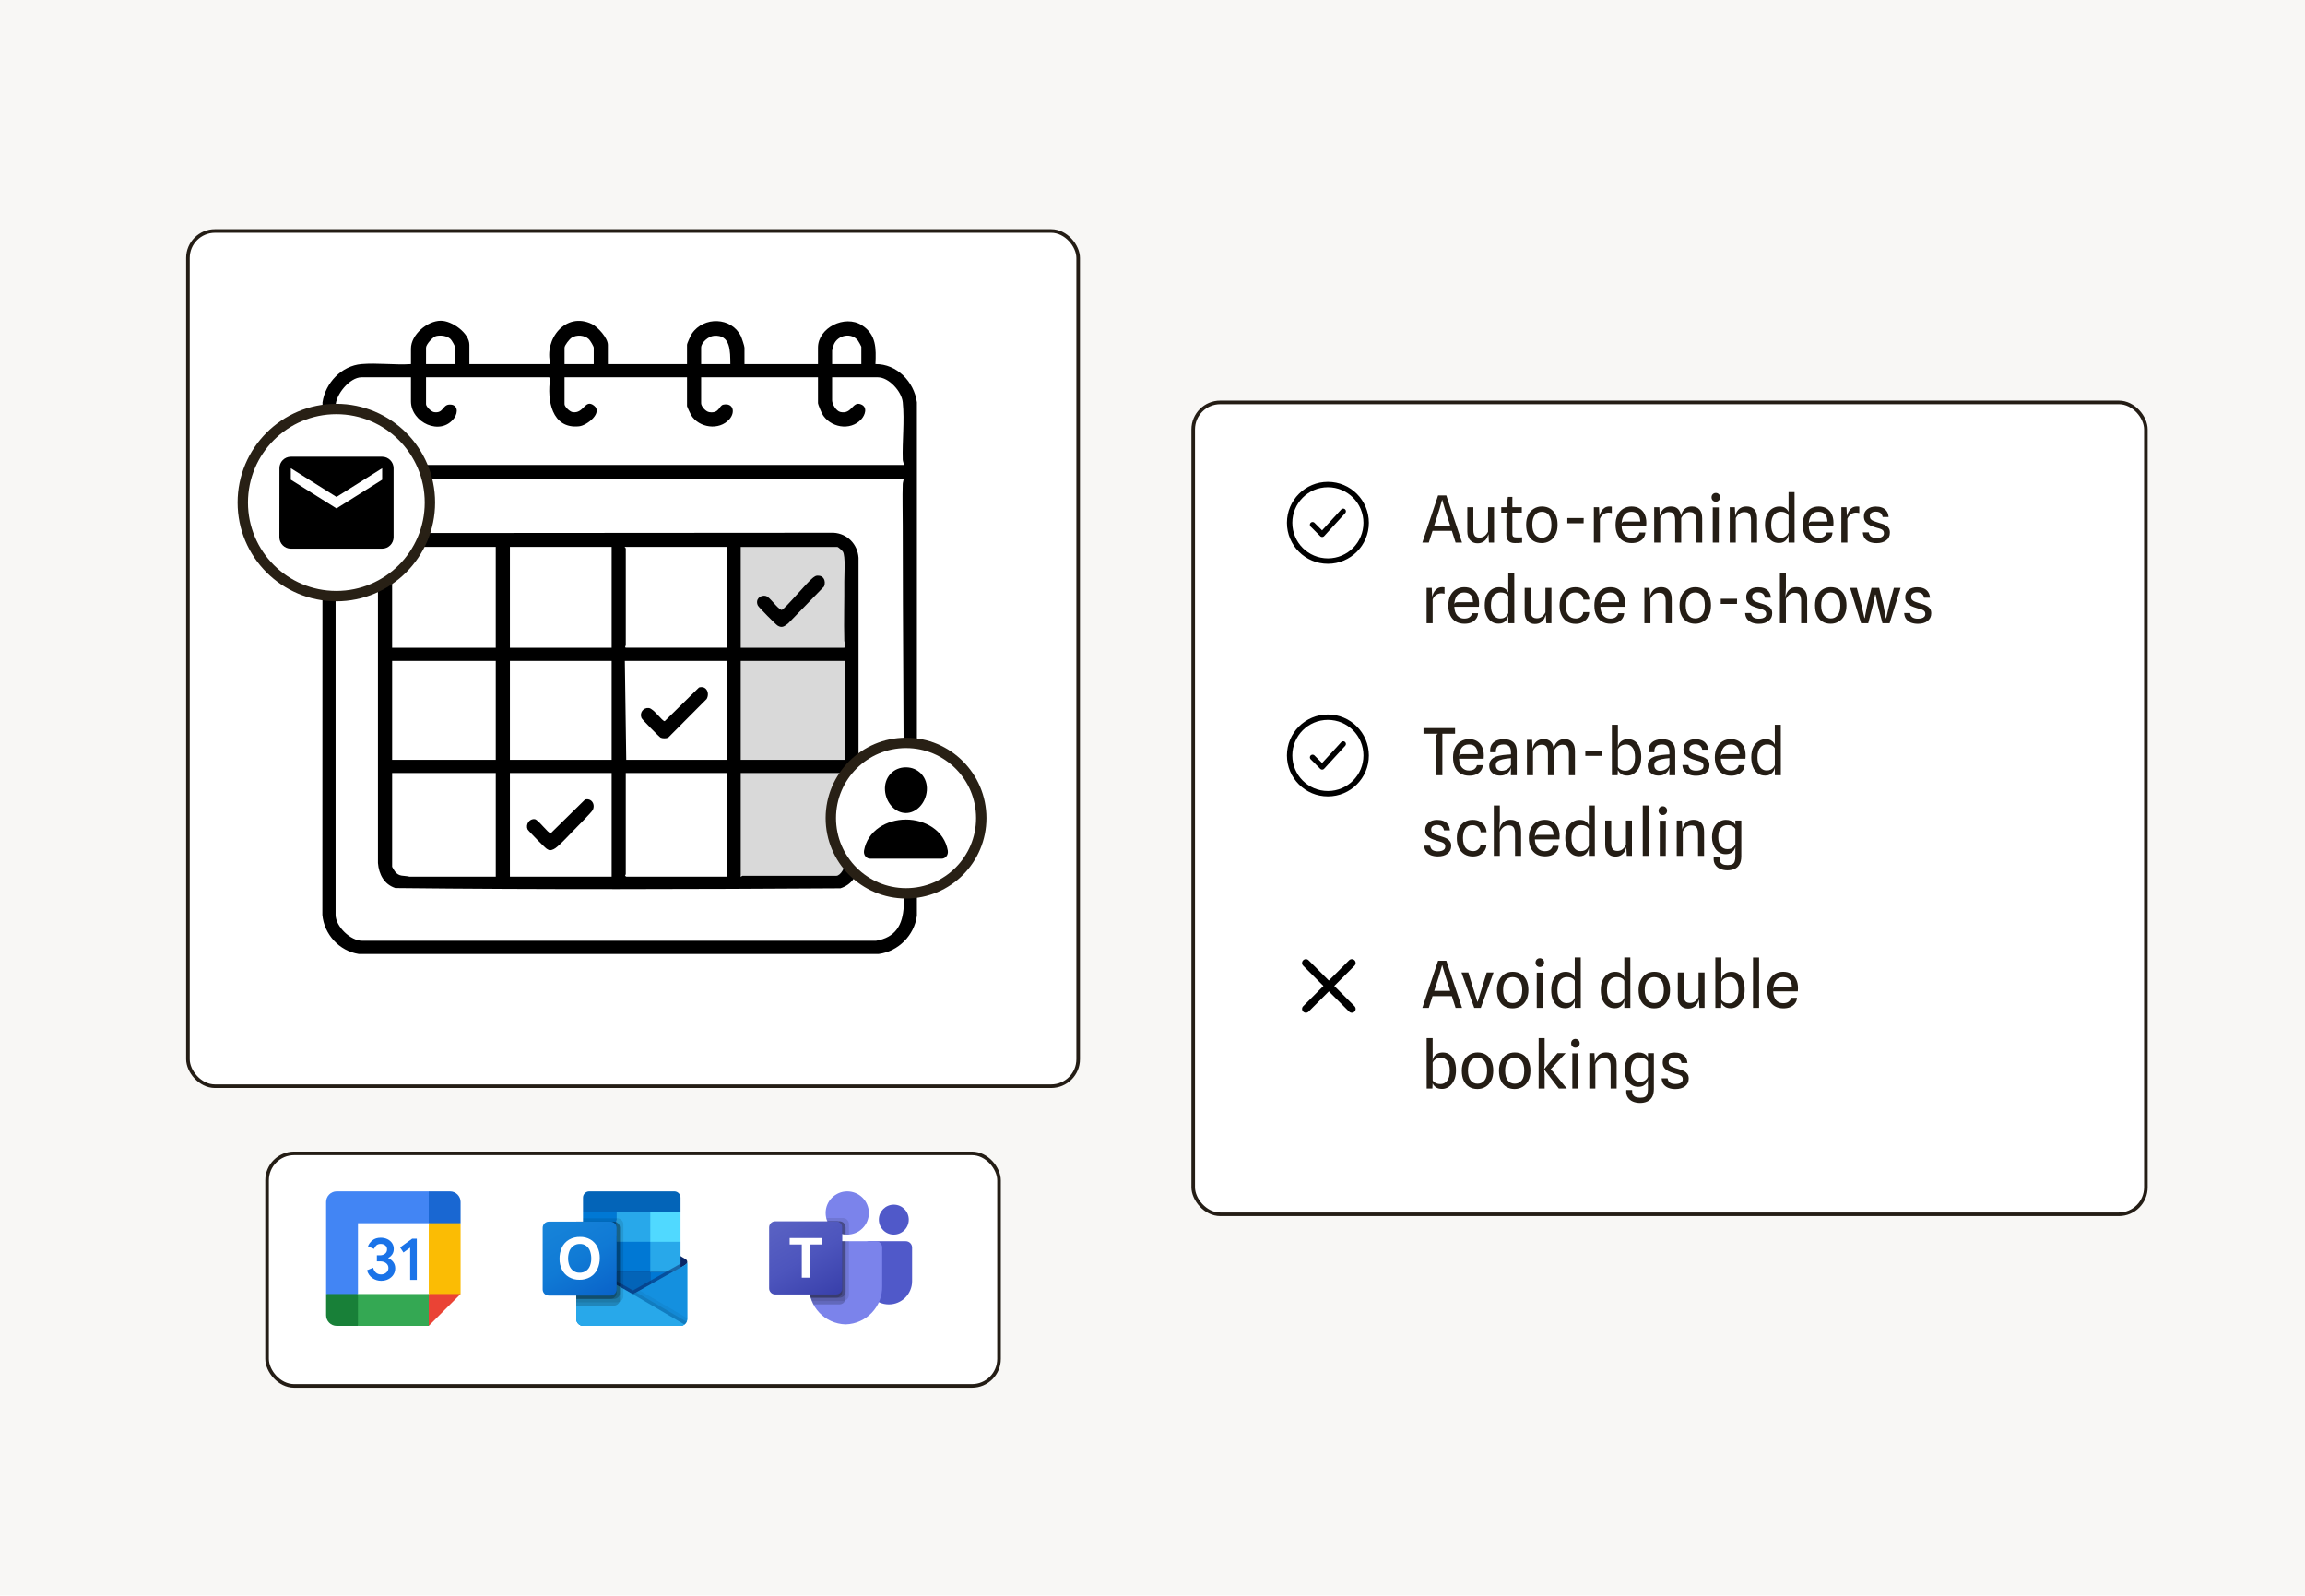 <svg width="2000" height="1385" viewBox="0 0 2000 1385" fill="none" xmlns="http://www.w3.org/2000/svg">
<g clip-path="url(#clip0_160_764)">
<rect width="2000" height="1384.38" fill="#F8F7F5"/>
<g filter="url(#filter0_d_160_764)">
<rect x="149" y="189.47" width="775.568" height="745.176" rx="25" fill="white"/>
<rect x="150.563" y="191.033" width="772.443" height="742.051" rx="23.438" stroke="#241D15" stroke-width="3.125"/>
</g>
<g filter="url(#filter1_d_160_764)">
<rect x="217.666" y="989.802" width="638.24" height="204.867" rx="25" fill="white"/>
<rect x="219.229" y="991.365" width="635.115" height="201.742" rx="23.438" stroke="#241D15" stroke-width="3.125"/>
</g>
<path d="M753.877 1076.98H785.92C788.947 1076.98 791.401 1079.43 791.401 1082.46V1111.65C791.401 1122.77 782.382 1131.79 771.256 1131.79H771.16C760.034 1131.79 751.013 1122.77 751.012 1111.65C751.012 1111.65 751.012 1111.65 751.012 1111.65V1079.84C751.012 1078.26 752.294 1076.98 753.877 1076.98Z" fill="#5059C9"/>
<path d="M775.537 1071.21C782.707 1071.21 788.519 1065.39 788.519 1058.22C788.519 1051.05 782.707 1045.24 775.537 1045.24C768.367 1045.24 762.555 1051.05 762.555 1058.22C762.555 1065.39 768.367 1071.21 775.537 1071.21Z" fill="#5059C9"/>
<path d="M735.145 1071.21C745.501 1071.21 753.897 1062.81 753.897 1052.45C753.897 1042.1 745.501 1033.7 735.145 1033.7C724.788 1033.7 716.393 1042.1 716.393 1052.45C716.393 1062.81 724.788 1071.21 735.145 1071.21Z" fill="#7B83EB"/>
<path d="M760.151 1076.98H707.258C704.267 1077.05 701.901 1079.53 701.97 1082.52V1115.81C701.552 1133.76 715.754 1148.66 733.704 1149.1C751.655 1148.66 765.857 1133.76 765.439 1115.81V1082.52C765.508 1079.53 763.142 1077.05 760.151 1076.98Z" fill="#7B83EB"/>
<path opacity="0.1" d="M736.588 1076.98V1123.63C736.573 1125.77 735.277 1127.69 733.299 1128.5C732.669 1128.77 731.992 1128.91 731.308 1128.91H704.507C704.132 1127.95 703.786 1127 703.497 1126.02C702.487 1122.71 701.972 1119.27 701.968 1115.81V1082.52C701.899 1079.53 704.261 1077.05 707.248 1076.98H736.588Z" fill="black"/>
<path opacity="0.2" d="M733.703 1076.98V1126.51C733.703 1127.2 733.565 1127.87 733.299 1128.5C732.484 1130.48 730.563 1131.78 728.423 1131.79H705.863C705.373 1130.84 704.911 1129.89 704.507 1128.91C704.103 1127.92 703.786 1127 703.497 1126.02C702.487 1122.71 701.972 1119.27 701.968 1115.81V1082.52C701.899 1079.53 704.261 1077.05 707.248 1076.98H733.703Z" fill="black"/>
<path opacity="0.2" d="M733.703 1076.98V1120.74C733.681 1123.65 731.33 1126 728.423 1126.02H703.497C702.487 1122.71 701.972 1119.27 701.968 1115.81V1082.52C701.899 1079.53 704.261 1077.05 707.248 1076.98H733.703Z" fill="black"/>
<path opacity="0.2" d="M730.818 1076.98V1120.74C730.796 1123.65 728.445 1126 725.538 1126.02H703.497C702.487 1122.71 701.972 1119.27 701.968 1115.81V1082.52C701.899 1079.53 704.261 1077.05 707.248 1076.98H730.818Z" fill="black"/>
<path opacity="0.1" d="M736.586 1062.06V1071.15C736.095 1071.18 735.634 1071.21 735.143 1071.21C734.653 1071.21 734.191 1071.18 733.701 1071.15C732.727 1071.08 731.761 1070.93 730.816 1070.69C724.974 1069.3 720.147 1065.21 717.833 1059.67C717.435 1058.74 717.126 1057.77 716.91 1056.78H731.306C734.217 1056.79 736.575 1059.15 736.586 1062.06Z" fill="black"/>
<path opacity="0.2" d="M733.703 1064.95V1071.15C732.729 1071.08 731.764 1070.93 730.818 1070.69C724.976 1069.3 720.15 1065.21 717.836 1059.67H728.424C731.335 1059.68 733.692 1062.04 733.703 1064.95Z" fill="black"/>
<path opacity="0.2" d="M733.703 1064.95V1071.15C732.729 1071.08 731.764 1070.93 730.818 1070.69C724.976 1069.3 720.15 1065.21 717.836 1059.67H728.424C731.335 1059.68 733.692 1062.04 733.703 1064.95Z" fill="black"/>
<path opacity="0.2" d="M730.818 1064.95V1070.69C724.976 1069.3 720.15 1065.21 717.836 1059.67H725.539C728.45 1059.68 730.807 1062.04 730.818 1064.95Z" fill="black"/>
<path d="M672.638 1059.67H725.531C728.451 1059.67 730.819 1062.03 730.819 1064.95V1117.85C730.819 1120.77 728.451 1123.14 725.531 1123.14H672.638C669.717 1123.14 667.35 1120.77 667.35 1117.85V1064.95C667.35 1062.03 669.717 1059.67 672.638 1059.67Z" fill="url(#paint0_linear_160_764)"/>
<path d="M713 1079.8H702.427V1108.59H695.69V1079.8H685.166V1074.21H713V1079.8Z" fill="white"/>
<path d="M596.309 1094.97C596.316 1093.99 595.809 1093.07 594.973 1092.56H594.958L594.906 1092.53L551.436 1066.8C551.248 1066.67 551.053 1066.56 550.852 1066.45C549.174 1065.59 547.18 1065.59 545.502 1066.45C545.301 1066.56 545.106 1066.67 544.918 1066.8L501.448 1092.53L501.396 1092.56C500.067 1093.39 499.66 1095.13 500.486 1096.46C500.73 1096.85 501.065 1097.18 501.463 1097.41L544.933 1123.15C545.121 1123.27 545.316 1123.39 545.516 1123.49C547.195 1124.36 549.189 1124.36 550.867 1123.49C551.067 1123.39 551.262 1123.27 551.45 1123.15L594.92 1097.41C595.789 1096.91 596.319 1095.97 596.309 1094.97Z" fill="#0A2767"/>
<path d="M506.52 1077.79H535.047V1103.94H506.52V1077.79ZM590.478 1051.21V1039.25C590.547 1036.25 588.18 1033.77 585.189 1033.7H511.162C508.171 1033.77 505.804 1036.25 505.873 1039.25V1051.21L549.634 1062.88L590.478 1051.21Z" fill="#0364B8"/>
<path d="M505.871 1051.21H535.046V1077.46H505.871V1051.21Z" fill="#0078D4"/>
<path d="M564.221 1051.21H535.047V1077.46L564.221 1103.72H590.478V1077.46L564.221 1051.21Z" fill="#28A8EA"/>
<path d="M535.047 1077.46H564.221V1103.72H535.047V1077.46Z" fill="#0078D4"/>
<path d="M535.047 1103.72H564.221V1129.98H535.047V1103.72Z" fill="#0364B8"/>
<path d="M506.52 1103.94H535.046V1127.71H506.52V1103.94Z" fill="#14447D"/>
<path d="M564.219 1103.72H590.476V1129.98H564.219V1103.72Z" fill="#0078D4"/>
<path d="M594.977 1097.25L594.921 1097.28L551.451 1121.73C551.262 1121.85 551.069 1121.96 550.868 1122.06C550.129 1122.41 549.327 1122.61 548.51 1122.64L546.136 1121.25C545.935 1121.15 545.74 1121.04 545.552 1120.92L501.499 1095.77H501.478L500.037 1094.97V1144.46C500.06 1147.76 502.754 1150.42 506.056 1150.4H590.387C590.437 1150.4 590.481 1150.38 590.533 1150.38C591.231 1150.33 591.918 1150.19 592.575 1149.95C592.859 1149.83 593.134 1149.69 593.395 1149.52C593.591 1149.41 593.926 1149.17 593.926 1149.17C595.421 1148.07 596.305 1146.32 596.313 1144.46V1094.97C596.312 1095.92 595.801 1096.79 594.977 1097.25Z" fill="url(#paint1_linear_160_764)"/>
<path opacity="0.5" d="M593.98 1094.77V1097.81L548.526 1129.1L501.468 1095.79C501.468 1095.78 501.455 1095.77 501.439 1095.77L497.121 1093.17V1090.98L498.901 1090.95L502.664 1093.11L502.752 1093.14L503.073 1093.34C503.073 1093.34 547.301 1118.58 547.418 1118.64L549.11 1119.63C549.256 1119.57 549.402 1119.51 549.577 1119.45C549.664 1119.4 593.484 1094.74 593.484 1094.74L593.98 1094.77Z" fill="#0A2767"/>
<path d="M594.976 1097.25L594.921 1097.29L551.451 1121.73C551.262 1121.85 551.069 1121.96 550.868 1122.06C549.179 1122.88 547.205 1122.88 545.517 1122.06C545.317 1121.96 545.122 1121.85 544.934 1121.73L501.464 1097.29L501.411 1097.25C500.572 1096.8 500.046 1095.92 500.037 1094.97V1144.46C500.058 1147.76 502.751 1150.42 506.053 1150.4C506.053 1150.4 506.053 1150.4 506.053 1150.4H590.297C593.598 1150.42 596.292 1147.76 596.313 1144.46C596.313 1144.46 596.313 1144.46 596.313 1144.46V1094.97C596.312 1095.92 595.801 1096.79 594.976 1097.25Z" fill="#1490DF"/>
<path opacity="0.1" d="M552.084 1121.37L551.433 1121.74C551.245 1121.86 551.05 1121.97 550.85 1122.07C550.133 1122.42 549.354 1122.62 548.557 1122.67L565.096 1142.23L593.946 1149.18C594.737 1148.59 595.366 1147.8 595.776 1146.9L552.084 1121.37Z" fill="black"/>
<path opacity="0.05" d="M555.03 1119.71L551.433 1121.74C551.245 1121.86 551.05 1121.97 550.85 1122.07C550.133 1122.42 549.354 1122.62 548.557 1122.67L556.305 1144.04L593.955 1149.17C595.438 1148.06 596.311 1146.31 596.312 1144.46V1143.82L555.03 1119.71Z" fill="black"/>
<path d="M506.135 1150.4H590.288C591.583 1150.41 592.846 1150 593.891 1149.23L546.133 1121.26C545.932 1121.16 545.737 1121.05 545.549 1120.92L501.496 1095.78H501.475L500.037 1094.97V1144.29C500.034 1147.66 502.764 1150.4 506.135 1150.4V1150.4Z" fill="#28A8EA"/>
<path opacity="0.1" d="M540.881 1062.39V1124.62C540.876 1126.8 539.549 1128.76 537.526 1129.58C536.9 1129.85 536.225 1129.99 535.542 1129.99H500.037V1059.96H505.872V1057.04H535.542C538.49 1057.05 540.875 1059.44 540.881 1062.39Z" fill="black"/>
<path opacity="0.2" d="M537.964 1065.31V1127.54C537.971 1128.24 537.822 1128.94 537.526 1129.58C536.716 1131.58 534.78 1132.89 532.625 1132.9H500.037V1059.96H532.625C533.471 1059.95 534.306 1060.16 535.046 1060.57C536.835 1061.47 537.963 1063.3 537.964 1065.31Z" fill="black"/>
<path opacity="0.2" d="M537.964 1065.31V1121.7C537.95 1124.65 535.571 1127.04 532.625 1127.06H500.037V1059.96H532.625C533.471 1059.95 534.306 1060.16 535.046 1060.57C536.835 1061.47 537.963 1063.3 537.964 1065.31Z" fill="black"/>
<path opacity="0.2" d="M535.046 1065.31V1121.7C535.043 1124.65 532.658 1127.05 529.708 1127.06H500.037V1059.96H529.707C532.658 1059.96 535.048 1062.35 535.046 1065.3C535.046 1065.31 535.046 1065.31 535.046 1065.31Z" fill="black"/>
<path d="M476.209 1059.96H529.697C532.651 1059.96 535.045 1062.35 535.045 1065.31V1118.8C535.045 1121.75 532.651 1124.14 529.697 1124.14H476.209C473.256 1124.14 470.861 1121.75 470.861 1118.8V1065.31C470.861 1062.35 473.256 1059.96 476.209 1059.96Z" fill="url(#paint2_linear_160_764)"/>
<path d="M487.576 1082.39C488.894 1079.58 491.021 1077.23 493.685 1075.64C496.635 1073.95 499.994 1073.11 503.391 1073.21C506.54 1073.14 509.648 1073.94 512.374 1075.52C514.937 1077.04 517.002 1079.28 518.317 1081.96C519.749 1084.91 520.463 1088.16 520.4 1091.44C520.469 1094.87 519.735 1098.27 518.256 1101.36C516.909 1104.14 514.779 1106.46 512.129 1108.04C509.298 1109.66 506.075 1110.48 502.811 1110.4C499.594 1110.48 496.418 1109.68 493.63 1108.07C491.044 1106.54 488.954 1104.3 487.608 1101.61C486.167 1098.7 485.445 1095.49 485.502 1092.24C485.442 1088.84 486.151 1085.48 487.576 1082.39ZM494.088 1098.23C494.79 1100.01 495.982 1101.55 497.524 1102.67C499.095 1103.77 500.976 1104.34 502.892 1104.29C504.933 1104.37 506.944 1103.78 508.622 1102.62C510.145 1101.5 511.305 1099.95 511.96 1098.18C512.691 1096.2 513.052 1094.1 513.025 1091.98C513.047 1089.85 512.708 1087.73 512.021 1085.71C511.414 1083.89 510.291 1082.28 508.789 1081.08C507.152 1079.87 505.147 1079.25 503.108 1079.33C501.151 1079.28 499.227 1079.85 497.615 1080.97C496.046 1082.1 494.832 1083.65 494.114 1085.44C492.521 1089.56 492.512 1094.12 494.09 1098.24L494.088 1098.23Z" fill="white"/>
<path d="M564.219 1051.21H590.476V1077.46H564.219V1051.21Z" fill="#50D9FF"/>
<path d="M372.011 1061.34L344.372 1058.27L310.591 1061.34L307.52 1092.05L310.59 1122.76L341.301 1126.6L372.011 1122.76L375.082 1091.28L372.011 1061.34Z" fill="white"/>
<path d="M323.186 1108.99C320.891 1107.44 319.301 1105.17 318.434 1102.18L323.762 1099.98C324.246 1101.83 325.09 1103.25 326.296 1104.27C327.493 1105.28 328.952 1105.78 330.657 1105.78C332.399 1105.78 333.897 1105.25 335.148 1104.19C336.399 1103.13 337.029 1101.78 337.029 1100.14C337.029 1098.47 336.368 1097.1 335.048 1096.04C333.727 1094.98 332.069 1094.45 330.088 1094.45H327.01V1089.18H329.773C331.477 1089.18 332.913 1088.72 334.08 1087.8C335.247 1086.88 335.831 1085.62 335.831 1084.01C335.831 1082.59 335.309 1081.45 334.265 1080.6C333.221 1079.75 331.9 1079.32 330.295 1079.32C328.729 1079.32 327.485 1079.73 326.564 1080.57C325.643 1081.4 324.975 1082.43 324.553 1083.65L319.278 1081.45C319.977 1079.47 321.259 1077.72 323.14 1076.21C325.021 1074.69 327.424 1073.93 330.341 1073.93C332.499 1073.93 334.441 1074.35 336.161 1075.18C337.881 1076.02 339.232 1077.18 340.207 1078.65C341.182 1080.14 341.666 1081.8 341.666 1083.64C341.666 1085.52 341.213 1087.11 340.307 1088.41C339.401 1089.72 338.287 1090.72 336.967 1091.41V1091.73C338.71 1092.46 340.13 1093.57 341.251 1095.07C342.364 1096.57 342.924 1098.36 342.924 1100.44C342.924 1102.53 342.395 1104.4 341.335 1106.03C340.275 1107.67 338.809 1108.96 336.951 1109.89C335.086 1110.83 332.99 1111.31 330.664 1111.31C327.969 1111.31 325.482 1110.54 323.186 1108.99Z" fill="#1A73E8"/>
<path d="M355.885 1082.55L350.066 1086.78L347.141 1082.34L357.636 1074.77H361.659V1110.48H355.885V1082.55Z" fill="#1A73E8"/>
<path d="M372.009 1150.4L399.648 1122.76L385.828 1116.62L372.009 1122.76L365.867 1136.58L372.009 1150.4Z" fill="#EA4335"/>
<path d="M304.449 1136.58L310.591 1150.4H372.011V1122.76H310.591L304.449 1136.58Z" fill="#34A853"/>
<path d="M292.164 1033.7C287.074 1033.7 282.951 1037.83 282.951 1042.92V1122.76L296.771 1128.9L310.59 1122.76V1061.34H372.01L378.152 1047.52L372.01 1033.7H292.164Z" fill="#4285F4"/>
<path d="M282.951 1122.76V1141.19C282.951 1146.28 287.074 1150.4 292.164 1150.4H310.59V1122.76H282.951Z" fill="#188038"/>
<path d="M372.012 1061.34V1122.76H399.65V1061.34L385.831 1055.2L372.012 1061.34Z" fill="#FBBC04"/>
<path d="M399.65 1061.34V1042.92C399.65 1037.82 395.528 1033.7 390.438 1033.7H372.012V1061.34H399.65Z" fill="#1967D2"/>
<rect x="637.9" y="470.954" width="95.957" height="288.604" fill="#D9D9D9"/>
<path d="M407.266 315.936H477.571C471.762 294.342 490.836 270.163 513.573 281.165C518.825 283.706 527.439 293.317 527.439 299.177V315.936H596.111V299.177C596.111 297.888 599.378 290.914 600.33 289.501C610.57 274.345 634.713 275.012 642.851 291.669C643.599 293.207 645.972 300.341 645.972 301.623V315.929H709.736V301.623C709.736 284.476 733.022 272.675 747.913 282.249C760.476 290.328 760.205 302.385 759.604 315.929C778.173 315.709 793.079 331.136 795.57 349.045V794.564C793.321 811.536 779.528 825.49 762.497 827.71H311.177C294.33 825.073 281.233 810.686 279.709 793.78L279.826 349.133C282.324 332.256 296.293 317.379 313.638 315.907C327.358 314.742 342.696 316.837 356.584 315.936V302.451C356.584 290.445 370.626 278.418 382.376 278.308C392.184 278.213 407.273 288.98 407.273 299.177V315.936H407.266ZM395.004 315.936V301.631C395.004 300.532 392.052 295.28 390.953 294.232C387.862 291.288 382.464 290.665 378.413 291.581C375.622 292.218 369.66 298.877 369.66 301.623V315.929H395.004V315.936ZM515.177 315.936V301.631C515.177 300.481 512.093 295.397 511.009 294.357C507.23 290.716 500.337 290.211 495.964 293.046C494.133 294.232 489.84 299.587 489.84 301.638V315.944H515.185L515.177 315.936ZM633.717 315.936C633.556 305.271 634.23 290.072 619.368 291.376C614.826 291.771 608.373 297.104 608.373 301.631V315.936H633.717ZM747.349 315.936V300.81C747.349 300.51 744.881 296.122 744.441 295.544C738.86 288.233 726.876 290.592 723.463 298.994C723.206 299.624 722.012 303.806 722.012 304.077V315.929H747.357L747.349 315.936ZM356.584 327.378H313.668C303.413 327.378 291.187 342.46 291.187 352.312V403.404H784.135C784.289 401.822 783.337 400.415 783.286 398.87C782.751 382.542 784.985 365.614 783.308 349.053C782.355 339.662 771.309 327.378 761.655 327.378H722.005V347.404C722.005 350.62 725.55 356.627 729.125 357.447C739.387 359.813 739.475 347.734 747.108 350.862C753.034 353.286 750.653 360.091 747.342 363.754C737.724 374.404 719.807 370.925 713.156 358.707C712.49 357.484 709.743 350.715 709.743 349.858V327.378H608.373V349.858C608.373 352.583 612.321 357.103 615.368 357.579C624.29 358.985 623.755 351.88 627.593 351.096C636.266 349.331 638.229 357.652 632.889 363.746C624.026 373.855 606.505 371.276 599.671 360.194C599.085 359.249 596.111 352.774 596.111 352.312V327.378H489.833V350.679C489.833 352.803 494.279 357.183 496.828 357.586C506.724 359.139 507.405 345.815 515.375 351.895C523.286 357.923 509.596 369.13 502.505 369.892C478.589 372.448 474.509 346.804 477.366 328.572C477.307 328.213 476.479 327.378 476.34 327.378H369.66V350.679C369.66 352.781 374.12 357.22 376.67 357.593C384.786 358.787 383.87 351.448 389.701 351.038C397.135 350.525 397.897 357.542 394.052 362.801C382.376 378.748 356.577 366.603 356.577 348.217V327.371L356.584 327.378ZM784.135 415.673H291.18V793.766C291.18 803.772 304.196 816.473 314.451 816.275H760.051C777.023 813.426 783.205 802.68 784.165 786.441C785.329 766.854 784.135 744.938 784.165 725.058C784.289 635.407 783.3 545.362 783.278 456.1C783.278 444.563 782.912 431.546 783.271 420.119C783.322 418.544 783.908 417.175 784.135 415.666V415.673Z" fill="black"/>
<path d="M348.228 462.494L723.259 462.238C735.14 462.904 744.084 472.112 744.926 483.905V749.647C744.135 759.712 739.022 767.623 729.214 770.721C600.646 771.513 471.573 771.937 343.057 770.502C333.373 767.396 328.714 758.606 327.945 748.827V484.718C328.443 473.211 336.494 463.556 348.228 462.494ZM430.158 474.529H347.181C345.481 474.529 340.229 479.129 340.229 480.66V562.004H430.151V474.529H430.158ZM530.715 474.529H442.427V562.004H530.715V474.529ZM630.444 474.529H542.157C541.937 475.13 542.977 475.503 542.977 475.752V559.953C542.977 560.085 541.563 561.997 543.387 561.997H630.452V474.522L630.444 474.529ZM642.706 562.004H732.225C734.283 562.004 732.628 557.199 732.591 555.91C732.137 538.776 732.73 521.299 732.591 504.408C732.547 498.782 733.741 482.462 731.36 478.66C730.782 477.73 727.266 474.537 726.497 474.537H642.706V562.011V562.004ZM430.158 573.446H340.237V659.279H430.158V573.446ZM530.715 573.446H442.427V659.279H530.715V573.446ZM630.444 573.446H542.157L543.38 659.279H630.444V573.446ZM733.448 573.446H642.706V659.279H733.448V573.446ZM430.158 670.728H340.237V752.072C340.237 752.314 342.236 755.581 342.69 756.159C346.463 760.979 350.045 759.36 355.37 760.65H430.165V670.736L430.158 670.728ZM530.715 670.728H442.427V760.65H530.715V670.728ZM630.444 670.728H542.97V758.606C542.97 758.928 541.49 759.624 543.438 760.628L630.444 760.65V670.728ZM732.635 670.728H642.714V760.65C643.314 760.869 643.688 759.829 643.937 759.829H725.684C729.551 759.829 733.294 752.233 733.382 748.717C733.888 728.698 732.796 706.921 732.598 686.697C732.547 681.379 732.716 676.032 732.635 670.721V670.728Z" fill="black"/>
<path d="M507.581 693.78C512.972 692.139 516.928 697.772 514.254 702.914C513.243 704.863 499.934 718.26 497.216 721.021C493.847 724.449 483.856 735.444 480.354 736.858C477.593 737.971 476.978 738.176 474.341 736.492C472.722 735.459 458.292 720.824 457.742 719.556C455.926 715.337 459.317 710.078 464.042 710.759C467.147 711.206 475.776 723.358 477.871 722.985L507.581 693.773V693.78Z" fill="black"/>
<path d="M709.319 499.449C714.739 499.266 716.79 504.056 715.04 508.854L684.011 540.769C680.81 543.333 678.561 545.266 674.628 542.747C672.885 541.626 658.388 526.976 657.619 525.43C655.165 520.523 659.114 516.033 664.351 517.051C667.904 517.739 674.122 527.782 678.166 529.247C680.854 528.771 700.668 504.65 705.627 501.068C706.843 500.189 707.729 499.507 709.326 499.449H709.319Z" fill="black"/>
<path d="M606.506 596.49C612.879 594.571 616.043 601.28 613.172 606.452L579.748 640.051C577.953 640.813 575.023 640.813 573.236 640.051C572.145 639.59 557.165 624.244 556.674 623.101C554.704 618.575 558.088 613.828 562.93 614.319C567.318 614.766 574.635 626.075 576.789 625.702L606.506 596.49Z" fill="black"/>
<circle cx="786.15" cy="709.832" r="65.271" fill="white" stroke="#282015" stroke-width="9"/>
<path d="M799.466 671.55C796.057 667.831 791.296 665.783 786.041 665.783C780.757 665.783 775.98 667.819 772.586 671.515C769.156 675.252 767.485 680.331 767.878 685.815C768.655 696.635 776.803 705.437 786.041 705.437C795.278 705.437 803.412 696.637 804.202 685.819C804.599 680.384 802.918 675.316 799.466 671.55ZM816.873 745.091H755.208C754.401 745.101 753.602 744.93 752.869 744.589C752.135 744.248 751.486 743.747 750.969 743.12C749.83 741.745 749.371 739.867 749.711 737.967C751.19 729.679 755.804 722.716 763.057 717.829C769.5 713.49 777.662 711.102 786.041 711.102C794.419 711.102 802.581 713.492 809.024 717.829C816.277 722.715 820.891 729.677 822.37 737.965C822.71 739.865 822.251 741.743 821.112 743.119C820.595 743.745 819.946 744.247 819.213 744.588C818.479 744.93 817.68 745.101 816.873 745.091Z" fill="black"/>
<circle cx="291.841" cy="436.046" r="81.179" fill="white" stroke="#282015" stroke-width="9"/>
<path d="M331.601 396.288H252.325C246.875 396.288 242.466 400.775 242.466 406.258L242.416 466.077C242.416 471.561 246.875 476.047 252.325 476.047H331.601C337.051 476.047 341.51 471.561 341.51 466.077V406.258C341.51 400.775 337.051 396.288 331.601 396.288ZM331.601 416.228L291.963 441.153L252.325 416.228V406.258L291.963 431.183L331.601 406.258V416.228Z" fill="black"/>
<g filter="url(#filter2_d_160_764)">
<rect x="1021.25" y="338.209" width="829.752" height="707.573" rx="25" fill="white"/>
<rect x="1022.81" y="339.772" width="826.627" height="704.448" rx="23.438" stroke="#241D15" stroke-width="3.125"/>
</g>
<path d="M1234.13 470.766L1247.8 429.872H1254.94L1268.59 470.766H1262.99L1259.08 458.475L1262.12 460.613H1241.25L1243.33 456.028H1260.65L1258.99 458.194L1253.82 442.022L1251.4 433.782H1251.26L1248.93 442.022L1239.73 470.766H1234.13ZM1281.96 471.385C1279.32 471.385 1277.19 470.485 1275.58 468.685C1273.97 466.885 1273.16 464.372 1273.16 461.147V440.082H1278.39V459.741C1278.39 461.278 1278.57 462.544 1278.93 463.538C1279.28 464.532 1279.84 465.272 1280.61 465.76C1281.4 466.228 1282.41 466.472 1283.65 466.491C1285.34 466.491 1286.8 466.041 1288.04 465.141C1289.29 464.222 1290.33 462.957 1291.16 461.344V440.082H1296.36V470.766H1291.92L1291.33 460.107L1291.89 461.513C1291.65 463.313 1291.13 464.963 1290.34 466.463C1289.58 467.944 1288.5 469.135 1287.11 470.035C1285.74 470.935 1284.03 471.385 1281.96 471.385ZM1314.38 471.188C1312 471.188 1310.18 470.578 1308.93 469.36C1307.69 468.122 1307.07 466.369 1307.07 464.1V447.45C1307.07 446.85 1307.19 446.297 1307.44 445.791C1307.68 445.266 1308.04 444.928 1308.51 444.778L1307.07 441.291V440.335L1308.34 431.166H1312.25V463.228C1312.25 464.428 1312.53 465.244 1313.09 465.675C1313.65 466.088 1314.62 466.294 1315.99 466.294C1316.98 466.294 1317.82 466.294 1318.52 466.294C1319.21 466.275 1319.93 466.238 1320.68 466.182V470.794C1319.65 470.982 1318.58 471.094 1317.48 471.132C1316.39 471.169 1315.36 471.188 1314.38 471.188ZM1302.6 444.778V440.082H1320.43V444.778H1302.6ZM1337.76 471.188C1335.06 471.188 1332.69 470.578 1330.64 469.36C1328.62 468.141 1327.03 466.35 1325.89 463.988C1324.76 461.607 1324.2 458.691 1324.2 455.241C1324.2 451.978 1324.8 449.166 1326 446.803C1327.2 444.441 1328.83 442.632 1330.9 441.375C1332.98 440.1 1335.3 439.463 1337.87 439.463C1340.66 439.463 1343.07 440.1 1345.1 441.375C1347.14 442.632 1348.72 444.441 1349.82 446.803C1350.93 449.166 1351.48 451.978 1351.48 455.241C1351.48 458.691 1350.86 461.607 1349.63 463.988C1348.41 466.35 1346.76 468.141 1344.68 469.36C1342.6 470.578 1340.29 471.188 1337.76 471.188ZM1337.87 466.575C1340.38 466.575 1342.39 465.638 1343.89 463.763C1345.39 461.888 1346.14 459.047 1346.14 455.241C1346.14 451.603 1345.4 448.838 1343.92 446.944C1342.46 445.032 1340.4 444.075 1337.76 444.075C1335.26 444.075 1333.27 445.032 1331.77 446.944C1330.29 448.838 1329.55 451.603 1329.55 455.241C1329.55 458.916 1330.3 461.728 1331.8 463.678C1333.31 465.61 1335.34 466.575 1337.87 466.575ZM1359.95 454.003V449.503H1374.12L1374.04 454.003H1359.95ZM1382.97 470.766V440.082H1387.42L1387.98 451.866L1387.36 450.263C1387.49 449.1 1387.75 447.891 1388.12 446.635C1388.51 445.378 1389.07 444.207 1389.78 443.119C1390.51 442.013 1391.44 441.122 1392.56 440.447C1393.71 439.772 1395.11 439.435 1396.76 439.435C1397.07 439.435 1397.37 439.453 1397.66 439.491C1397.96 439.528 1398.25 439.575 1398.53 439.632V445.172C1398.06 445.022 1397.56 444.928 1397.04 444.891C1396.53 444.835 1396.05 444.807 1395.6 444.807C1394.68 444.807 1393.76 444.985 1392.82 445.341C1391.88 445.697 1391.01 446.269 1390.2 447.057C1389.4 447.825 1388.73 448.828 1388.21 450.066V470.766H1382.97ZM1415.79 471.188C1413 471.188 1410.54 470.578 1408.43 469.36C1406.33 468.141 1404.69 466.35 1403.53 463.988C1402.37 461.607 1401.79 458.7 1401.79 455.269C1401.79 451.969 1402.39 449.138 1403.59 446.775C1404.79 444.413 1406.44 442.603 1408.54 441.347C1410.64 440.091 1413.03 439.463 1415.71 439.463C1418.37 439.463 1420.65 440.035 1422.54 441.178C1424.46 442.322 1425.93 443.963 1426.96 446.1C1427.99 448.219 1428.5 450.76 1428.48 453.722C1428.48 454.322 1428.46 454.819 1428.42 455.213C1428.39 455.607 1428.36 456.019 1428.34 456.45H1407.02C1407.15 459.825 1407.99 462.385 1409.55 464.128C1411.13 465.853 1413.13 466.716 1415.57 466.716C1417.63 466.716 1419.23 466.285 1420.35 465.422C1421.49 464.541 1422.22 463.416 1422.52 462.047H1427.64C1427.5 463.997 1426.9 465.657 1425.84 467.025C1424.79 468.394 1423.4 469.435 1421.67 470.147C1419.95 470.841 1417.99 471.188 1415.79 471.188ZM1409.8 452.513H1423.22C1423.18 449.888 1422.54 447.825 1421.28 446.325C1420.02 444.825 1418.1 444.075 1415.51 444.075C1412.79 444.075 1410.73 445.003 1409.33 446.86C1407.92 448.697 1407.15 451.238 1407.02 454.482C1407.17 453.713 1407.47 453.197 1407.92 452.935C1408.39 452.653 1409.02 452.513 1409.8 452.513ZM1435.32 470.766V440.082H1439.77L1440.36 451.641L1439.85 449.307C1440.1 447.488 1440.6 445.838 1441.37 444.357C1442.14 442.857 1443.23 441.666 1444.63 440.785C1446.04 439.885 1447.81 439.435 1449.95 439.435C1452.44 439.435 1454.42 440.138 1455.88 441.544C1457.36 442.932 1458.27 445.069 1458.61 447.957L1458.75 448.378V470.766H1453.52V451.641C1453.52 449.897 1453.33 448.491 1452.96 447.422C1452.6 446.353 1452.02 445.575 1451.21 445.088C1450.41 444.582 1449.35 444.328 1448.04 444.328C1446.39 444.328 1444.93 444.788 1443.68 445.707C1442.42 446.625 1441.39 447.891 1440.58 449.503V470.766H1435.32ZM1471.72 470.766V451.613C1471.72 449.888 1471.53 448.491 1471.16 447.422C1470.78 446.353 1470.19 445.575 1469.38 445.088C1468.6 444.582 1467.55 444.328 1466.23 444.328C1464.58 444.328 1463.13 444.788 1461.87 445.707C1460.62 446.625 1459.58 447.891 1458.75 449.503L1458.64 451.641L1458.13 449.644C1458.34 447.863 1458.82 446.194 1459.57 444.638C1460.32 443.082 1461.39 441.825 1462.77 440.869C1464.18 439.913 1465.94 439.435 1468.06 439.435C1470.86 439.435 1473.03 440.316 1474.59 442.078C1476.16 443.841 1476.95 446.447 1476.95 449.897V470.766H1471.72ZM1486.12 470.766V440.25H1491.41L1491.32 470.766H1486.12ZM1488.79 435.328C1487.76 435.328 1486.88 434.972 1486.15 434.26C1485.44 433.547 1485.08 432.628 1485.08 431.503C1485.08 430.397 1485.44 429.488 1486.15 428.775C1486.88 428.063 1487.76 427.707 1488.79 427.707C1489.8 427.707 1490.67 428.063 1491.38 428.775C1492.11 429.488 1492.48 430.397 1492.48 431.503C1492.48 432.628 1492.11 433.547 1491.38 434.26C1490.65 434.972 1489.79 435.328 1488.79 435.328ZM1500.86 470.766V440.082H1505.3L1505.86 451.641L1505.36 449.307C1505.6 447.488 1506.11 445.838 1506.88 444.357C1507.66 442.857 1508.76 441.666 1510.17 440.785C1511.59 439.885 1513.38 439.435 1515.54 439.435C1518.39 439.435 1520.6 440.316 1522.18 442.078C1523.77 443.822 1524.57 446.428 1524.57 449.897V470.766H1519.34V451.613C1519.34 449.869 1519.14 448.463 1518.75 447.394C1518.37 446.325 1517.76 445.547 1516.92 445.06C1516.09 444.572 1514.99 444.328 1513.6 444.328C1511.93 444.328 1510.46 444.788 1509.18 445.707C1507.93 446.625 1506.9 447.891 1506.09 449.503V470.766H1500.86ZM1543.53 471.103C1541.03 471.103 1538.88 470.447 1537.06 469.135C1535.26 467.822 1533.87 465.975 1532.9 463.594C1531.94 461.213 1531.46 458.428 1531.46 455.241C1531.46 451.716 1532.05 448.791 1533.23 446.466C1534.43 444.122 1535.97 442.378 1537.85 441.235C1539.74 440.072 1541.74 439.491 1543.84 439.491C1545.88 439.491 1547.48 439.838 1548.65 440.532C1549.83 441.225 1550.69 442.032 1551.23 442.95C1551.8 443.85 1552.13 444.628 1552.25 445.285L1553.91 445.566L1551.88 447.338C1551.75 446.944 1551.43 446.494 1550.92 445.988C1550.42 445.463 1549.7 445.013 1548.76 444.638C1547.82 444.244 1546.63 444.047 1545.19 444.047C1542.77 444.047 1540.77 444.957 1539.2 446.775C1537.62 448.575 1536.83 451.435 1536.83 455.353C1536.83 458.991 1537.57 461.785 1539.06 463.735C1540.56 465.685 1542.48 466.66 1544.82 466.66C1546.28 466.66 1547.49 466.407 1548.45 465.9C1549.42 465.394 1550.18 464.775 1550.73 464.044C1551.29 463.313 1551.67 462.628 1551.88 461.991L1552.16 463.003L1551.88 464.044C1551.79 464.663 1551.58 465.375 1551.26 466.182C1550.94 466.969 1550.47 467.738 1549.83 468.488C1549.19 469.238 1548.36 469.866 1547.32 470.372C1546.31 470.86 1545.05 471.103 1543.53 471.103ZM1551.91 470.766L1551.88 427.003H1557.08L1557.11 470.766H1551.91ZM1578.17 471.188C1575.38 471.188 1572.92 470.578 1570.8 469.36C1568.7 468.141 1567.07 466.35 1565.91 463.988C1564.75 461.607 1564.17 458.7 1564.17 455.269C1564.17 451.969 1564.77 449.138 1565.97 446.775C1567.17 444.413 1568.82 442.603 1570.92 441.347C1573.02 440.091 1575.41 439.463 1578.09 439.463C1580.75 439.463 1583.03 440.035 1584.92 441.178C1586.84 442.322 1588.31 443.963 1589.34 446.1C1590.37 448.219 1590.88 450.76 1590.86 453.722C1590.86 454.322 1590.84 454.819 1590.8 455.213C1590.76 455.607 1590.74 456.019 1590.72 456.45H1569.4C1569.53 459.825 1570.37 462.385 1571.93 464.128C1573.5 465.853 1575.51 466.716 1577.95 466.716C1580.01 466.716 1581.6 466.285 1582.73 465.422C1583.87 464.541 1584.59 463.416 1584.89 462.047H1590.01C1589.88 463.997 1589.28 465.657 1588.21 467.025C1587.16 468.394 1585.78 469.435 1584.05 470.147C1582.33 470.841 1580.37 471.188 1578.17 471.188ZM1572.18 452.513H1585.6C1585.56 449.888 1584.91 447.825 1583.66 446.325C1582.4 444.825 1580.48 444.075 1577.89 444.075C1575.17 444.075 1573.11 445.003 1571.7 446.86C1570.3 448.697 1569.53 451.238 1569.4 454.482C1569.55 453.713 1569.85 453.197 1570.3 452.935C1570.77 452.653 1571.39 452.513 1572.18 452.513ZM1597.7 470.766V440.082H1602.15L1602.71 451.866L1602.09 450.263C1602.22 449.1 1602.47 447.891 1602.85 446.635C1603.24 445.378 1603.8 444.207 1604.51 443.119C1605.24 442.013 1606.17 441.122 1607.29 440.447C1608.44 439.772 1609.83 439.435 1611.48 439.435C1611.8 439.435 1612.1 439.453 1612.38 439.491C1612.68 439.528 1612.97 439.575 1613.26 439.632V445.172C1612.79 445.022 1612.29 444.928 1611.76 444.891C1611.26 444.835 1610.78 444.807 1610.33 444.807C1609.41 444.807 1608.48 444.985 1607.55 445.341C1606.61 445.697 1605.74 446.269 1604.93 447.057C1604.12 447.825 1603.46 448.828 1602.93 450.066V470.766H1597.7ZM1628.23 471.244C1626.11 471.244 1624.17 470.925 1622.4 470.288C1620.66 469.632 1619.24 468.619 1618.16 467.25C1617.07 465.863 1616.46 464.082 1616.33 461.907H1621.5C1621.84 463.782 1622.58 465.075 1623.73 465.788C1624.89 466.482 1626.36 466.828 1628.14 466.828C1629.36 466.828 1630.46 466.697 1631.43 466.435C1632.43 466.172 1633.21 465.732 1633.79 465.113C1634.38 464.494 1634.67 463.65 1634.67 462.582C1634.67 461.757 1634.49 461.091 1634.13 460.585C1633.78 460.078 1633.28 459.666 1632.64 459.347C1632 459.01 1631.25 458.719 1630.39 458.475C1629.55 458.232 1628.63 457.969 1627.64 457.688C1625.78 457.144 1624.06 456.516 1622.49 455.803C1620.91 455.072 1619.65 454.097 1618.69 452.878C1617.74 451.66 1617.26 450.028 1617.26 447.985C1617.26 445.472 1618.21 443.438 1620.13 441.882C1622.04 440.307 1624.55 439.519 1627.66 439.519C1629.63 439.519 1631.4 439.819 1632.98 440.419C1634.57 441.019 1635.87 441.985 1636.86 443.316C1637.87 444.628 1638.49 446.391 1638.72 448.603H1633.57C1633.38 447.591 1633.04 446.738 1632.53 446.044C1632.04 445.35 1631.39 444.825 1630.59 444.469C1629.78 444.113 1628.8 443.935 1627.64 443.935C1626.66 443.935 1625.78 444.075 1624.99 444.357C1624.2 444.619 1623.58 445.041 1623.11 445.622C1622.64 446.203 1622.4 446.972 1622.4 447.928C1622.4 448.978 1622.69 449.822 1623.25 450.46C1623.81 451.097 1624.61 451.632 1625.64 452.063C1626.67 452.475 1627.88 452.888 1629.27 453.3C1630.34 453.638 1631.48 453.994 1632.7 454.369C1633.92 454.725 1635.06 455.203 1636.13 455.803C1637.22 456.403 1638.1 457.21 1638.77 458.222C1639.47 459.216 1639.81 460.519 1639.81 462.132C1639.81 465.019 1638.74 467.26 1636.61 468.853C1634.47 470.447 1631.68 471.244 1628.23 471.244ZM1237.84 540.766V510.082H1242.29L1242.85 521.866L1242.23 520.263C1242.36 519.1 1242.62 517.891 1242.99 516.635C1243.39 515.378 1243.94 514.207 1244.65 513.119C1245.38 512.013 1246.31 511.122 1247.44 510.447C1248.58 509.772 1249.98 509.435 1251.63 509.435C1251.94 509.435 1252.24 509.453 1252.53 509.491C1252.83 509.528 1253.12 509.575 1253.4 509.632V515.172C1252.93 515.022 1252.43 514.928 1251.91 514.891C1251.4 514.835 1250.92 514.807 1250.47 514.807C1249.55 514.807 1248.63 514.985 1247.69 515.341C1246.75 515.697 1245.88 516.269 1245.07 517.057C1244.27 517.825 1243.6 518.828 1243.08 520.066V540.766H1237.84ZM1270.67 541.188C1267.87 541.188 1265.42 540.578 1263.3 539.36C1261.2 538.141 1259.57 536.35 1258.4 533.988C1257.24 531.607 1256.66 528.7 1256.66 525.269C1256.66 521.969 1257.26 519.138 1258.46 516.775C1259.66 514.413 1261.31 512.603 1263.41 511.347C1265.51 510.091 1267.9 509.463 1270.58 509.463C1273.24 509.463 1275.52 510.035 1277.42 511.178C1279.33 512.322 1280.8 513.963 1281.83 516.1C1282.86 518.219 1283.37 520.76 1283.35 523.722C1283.35 524.322 1283.33 524.819 1283.29 525.213C1283.26 525.607 1283.23 526.019 1283.21 526.45H1261.89C1262.02 529.825 1262.87 532.385 1264.42 534.128C1266 535.853 1268 536.716 1270.44 536.716C1272.5 536.716 1274.1 536.285 1275.22 535.422C1276.37 534.541 1277.09 533.416 1277.39 532.047H1282.51C1282.37 533.997 1281.77 535.657 1280.71 537.025C1279.66 538.394 1278.27 539.435 1276.54 540.147C1274.82 540.841 1272.86 541.188 1270.67 541.188ZM1264.67 522.513H1278.09C1278.05 519.888 1277.41 517.825 1276.15 516.325C1274.89 514.825 1272.97 514.075 1270.38 514.075C1267.67 514.075 1265.6 515.003 1264.2 516.86C1262.79 518.697 1262.02 521.238 1261.89 524.482C1262.04 523.713 1262.34 523.197 1262.79 522.935C1263.26 522.653 1263.89 522.513 1264.67 522.513ZM1300.35 541.103C1297.85 541.103 1295.7 540.447 1293.88 539.135C1292.08 537.822 1290.69 535.975 1289.71 533.594C1288.76 531.213 1288.28 528.428 1288.28 525.241C1288.28 521.716 1288.87 518.791 1290.05 516.466C1291.25 514.122 1292.79 512.378 1294.66 511.235C1296.56 510.072 1298.55 509.491 1300.65 509.491C1302.7 509.491 1304.3 509.838 1305.46 510.532C1306.65 511.225 1307.51 512.032 1308.05 512.95C1308.61 513.85 1308.95 514.628 1309.06 515.285L1310.72 515.566L1308.7 517.338C1308.57 516.944 1308.25 516.494 1307.74 515.988C1307.24 515.463 1306.51 515.013 1305.58 514.638C1304.64 514.244 1303.45 514.047 1302 514.047C1299.59 514.047 1297.59 514.957 1296.01 516.775C1294.44 518.575 1293.65 521.435 1293.65 525.353C1293.65 528.991 1294.39 531.785 1295.87 533.735C1297.37 535.685 1299.3 536.66 1301.64 536.66C1303.1 536.66 1304.31 536.407 1305.27 535.9C1306.24 535.394 1307 534.775 1307.55 534.044C1308.11 533.313 1308.49 532.628 1308.7 531.991L1308.98 533.003L1308.7 534.044C1308.6 534.663 1308.4 535.375 1308.08 536.182C1307.76 536.969 1307.28 537.738 1306.65 538.488C1306.01 539.238 1305.17 539.866 1304.14 540.372C1303.13 540.86 1301.86 541.103 1300.35 541.103ZM1308.73 540.766L1308.7 497.003H1313.9L1313.93 540.766H1308.73ZM1331.73 541.385C1329.09 541.385 1326.96 540.485 1325.35 538.685C1323.73 536.885 1322.93 534.372 1322.93 531.147V510.082H1328.16V529.741C1328.16 531.278 1328.34 532.544 1328.69 533.538C1329.05 534.532 1329.61 535.272 1330.38 535.76C1331.17 536.228 1332.18 536.472 1333.42 536.491C1335.11 536.491 1336.57 536.041 1337.81 535.141C1339.06 534.222 1340.1 532.957 1340.93 531.344V510.082H1346.13V540.766H1341.69L1341.1 530.107L1341.66 531.513C1341.41 533.313 1340.9 534.963 1340.11 536.463C1339.34 537.944 1338.26 539.135 1336.88 540.035C1335.51 540.935 1333.79 541.385 1331.73 541.385ZM1367.21 541.272C1364.36 541.272 1361.89 540.625 1359.79 539.332C1357.69 538.038 1356.07 536.2 1354.92 533.819C1353.78 531.438 1353.21 528.635 1353.21 525.41C1353.21 522.016 1353.79 519.138 1354.95 516.775C1356.13 514.413 1357.75 512.613 1359.82 511.375C1361.9 510.119 1364.27 509.491 1366.93 509.491C1369.48 509.491 1371.65 509.988 1373.43 510.982C1375.21 511.957 1376.57 513.26 1377.51 514.891C1378.46 516.522 1378.97 518.322 1379.02 520.291H1373.88C1373.84 519.541 1373.68 518.8 1373.4 518.069C1373.12 517.338 1372.7 516.682 1372.13 516.1C1371.57 515.5 1370.85 515.022 1369.97 514.666C1369.11 514.291 1368.07 514.103 1366.85 514.103C1364.02 514.085 1361.92 515.069 1360.57 517.057C1359.22 519.044 1358.55 521.772 1358.55 525.241C1358.55 528.953 1359.3 531.785 1360.8 533.735C1362.3 535.685 1364.55 536.66 1367.55 536.66C1368.71 536.66 1369.75 536.397 1370.67 535.872C1371.59 535.347 1372.32 534.663 1372.87 533.819C1373.43 532.975 1373.73 532.075 1373.77 531.119H1378.91C1378.86 533.05 1378.31 534.785 1377.28 536.322C1376.25 537.86 1374.86 539.069 1373.12 539.95C1371.37 540.832 1369.41 541.272 1367.21 541.272ZM1397.39 541.188C1394.6 541.188 1392.14 540.578 1390.02 539.36C1387.92 538.141 1386.29 536.35 1385.13 533.988C1383.97 531.607 1383.39 528.7 1383.39 525.269C1383.39 521.969 1383.99 519.138 1385.19 516.775C1386.39 514.413 1388.04 512.603 1390.14 511.347C1392.24 510.091 1394.63 509.463 1397.31 509.463C1399.97 509.463 1402.25 510.035 1404.14 511.178C1406.06 512.322 1407.53 513.963 1408.56 516.1C1409.59 518.219 1410.1 520.76 1410.08 523.722C1410.08 524.322 1410.06 524.819 1410.02 525.213C1409.98 525.607 1409.96 526.019 1409.94 526.45H1388.62C1388.75 529.825 1389.59 532.385 1391.15 534.128C1392.72 535.853 1394.73 536.716 1397.17 536.716C1399.23 536.716 1400.82 536.285 1401.95 535.422C1403.09 534.541 1403.81 533.416 1404.11 532.047H1409.23C1409.1 533.997 1408.5 535.657 1407.43 537.025C1406.38 538.394 1405 539.435 1403.27 540.147C1401.55 540.841 1399.59 541.188 1397.39 541.188ZM1391.4 522.513H1404.82C1404.78 519.888 1404.13 517.825 1402.88 516.325C1401.62 514.825 1399.7 514.075 1397.11 514.075C1394.39 514.075 1392.33 515.003 1390.92 516.86C1389.52 518.697 1388.75 521.238 1388.62 524.482C1388.77 523.713 1389.07 523.197 1389.52 522.935C1389.99 522.653 1390.61 522.513 1391.4 522.513ZM1426.81 540.766V510.082H1431.25L1431.82 521.641L1431.31 519.307C1431.55 517.488 1432.06 515.838 1432.83 514.357C1433.62 512.857 1434.71 511.666 1436.12 510.785C1437.54 509.885 1439.33 509.435 1441.49 509.435C1444.34 509.435 1446.55 510.316 1448.13 512.078C1449.72 513.822 1450.52 516.428 1450.52 519.897V540.766H1445.29V521.613C1445.29 519.869 1445.09 518.463 1444.7 517.394C1444.32 516.325 1443.71 515.547 1442.87 515.06C1442.04 514.572 1440.94 514.328 1439.55 514.328C1437.88 514.328 1436.41 514.788 1435.13 515.707C1433.88 516.625 1432.85 517.891 1432.04 519.503V540.766H1426.81ZM1470.86 541.188C1468.16 541.188 1465.79 540.578 1463.74 539.36C1461.72 538.141 1460.13 536.35 1458.99 533.988C1457.86 531.607 1457.3 528.691 1457.3 525.241C1457.3 521.978 1457.9 519.166 1459.1 516.803C1460.3 514.441 1461.93 512.632 1464 511.375C1466.08 510.1 1468.4 509.463 1470.97 509.463C1473.76 509.463 1476.17 510.1 1478.2 511.375C1480.24 512.632 1481.82 514.441 1482.92 516.803C1484.03 519.166 1484.58 521.978 1484.58 525.241C1484.58 528.691 1483.96 531.607 1482.73 533.988C1481.51 536.35 1479.86 538.141 1477.78 539.36C1475.7 540.578 1473.39 541.188 1470.86 541.188ZM1470.97 536.575C1473.48 536.575 1475.49 535.638 1476.99 533.763C1478.49 531.888 1479.24 529.047 1479.24 525.241C1479.24 521.603 1478.5 518.838 1477.02 516.944C1475.55 515.032 1473.5 514.075 1470.86 514.075C1468.36 514.075 1466.37 515.032 1464.87 516.944C1463.39 518.838 1462.65 521.603 1462.65 525.241C1462.65 528.916 1463.4 531.728 1464.9 533.678C1466.41 535.61 1468.44 536.575 1470.97 536.575ZM1493.05 524.003V519.503H1507.22L1507.14 524.003H1493.05ZM1526.11 541.244C1523.99 541.244 1522.05 540.925 1520.29 540.288C1518.54 539.632 1517.13 538.619 1516.04 537.25C1514.95 535.863 1514.34 534.082 1514.21 531.907H1519.39C1519.72 533.782 1520.46 535.075 1521.61 535.788C1522.77 536.482 1524.24 536.828 1526.02 536.828C1527.24 536.828 1528.34 536.697 1529.31 536.435C1530.31 536.172 1531.1 535.732 1531.68 535.113C1532.26 534.494 1532.55 533.65 1532.55 532.582C1532.55 531.757 1532.37 531.091 1532.01 530.585C1531.66 530.078 1531.16 529.666 1530.52 529.347C1529.89 529.01 1529.14 528.719 1528.27 528.475C1527.43 528.232 1526.51 527.969 1525.52 527.688C1523.66 527.144 1521.95 526.516 1520.37 525.803C1518.8 525.072 1517.53 524.097 1516.57 522.878C1515.62 521.66 1515.14 520.028 1515.14 517.985C1515.14 515.472 1516.1 513.438 1518.01 511.882C1519.92 510.307 1522.43 509.519 1525.55 509.519C1527.51 509.519 1529.29 509.819 1530.86 510.419C1532.45 511.019 1533.75 511.985 1534.74 513.316C1535.75 514.628 1536.37 516.391 1536.6 518.603H1531.45C1531.26 517.591 1530.92 516.738 1530.41 516.044C1529.92 515.35 1529.28 514.825 1528.47 514.469C1527.66 514.113 1526.68 513.935 1525.52 513.935C1524.54 513.935 1523.66 514.075 1522.87 514.357C1522.09 514.619 1521.46 515.041 1520.99 515.622C1520.52 516.203 1520.29 516.972 1520.29 517.928C1520.29 518.978 1520.57 519.822 1521.13 520.46C1521.69 521.097 1522.49 521.632 1523.52 522.063C1524.55 522.475 1525.76 522.888 1527.15 523.3C1528.22 523.638 1529.36 523.994 1530.58 524.369C1531.8 524.725 1532.94 525.203 1534.01 525.803C1535.1 526.403 1535.98 527.21 1536.65 528.222C1537.35 529.216 1537.7 530.519 1537.7 532.132C1537.7 535.019 1536.63 537.26 1534.49 538.853C1532.35 540.447 1529.56 541.244 1526.11 541.244ZM1544.39 540.766V497.032H1549.59V510.082L1549.14 518.828L1549.4 521.303L1548.95 519.307C1549.17 517.6 1549.64 515.997 1550.35 514.497C1551.09 512.997 1552.14 511.778 1553.53 510.841C1554.94 509.903 1556.75 509.435 1558.96 509.435C1561.87 509.435 1564.11 510.297 1565.68 512.022C1567.26 513.747 1568.04 516.372 1568.04 519.897V540.766H1562.81V521.613C1562.81 519.119 1562.4 517.282 1561.58 516.1C1560.77 514.919 1559.28 514.328 1557.1 514.328C1555.44 514.328 1553.98 514.825 1552.74 515.819C1551.51 516.794 1550.46 518.116 1549.59 519.785V540.766H1544.39ZM1588.41 541.188C1585.71 541.188 1583.34 540.578 1581.3 539.36C1579.27 538.141 1577.69 536.35 1576.54 533.988C1575.42 531.607 1574.86 528.691 1574.86 525.241C1574.86 521.978 1575.46 519.166 1576.66 516.803C1577.86 514.441 1579.49 512.632 1581.55 511.375C1583.63 510.1 1585.96 509.463 1588.52 509.463C1591.32 509.463 1593.73 510.1 1595.75 511.375C1597.8 512.632 1599.37 514.441 1600.48 516.803C1601.58 519.166 1602.14 521.978 1602.14 525.241C1602.14 528.691 1601.52 531.607 1600.28 533.988C1599.06 536.35 1597.41 538.141 1595.33 539.36C1593.25 540.578 1590.94 541.188 1588.41 541.188ZM1588.52 536.575C1591.04 536.575 1593.04 535.638 1594.54 533.763C1596.04 531.888 1596.79 529.047 1596.79 525.241C1596.79 521.603 1596.05 518.838 1594.57 516.944C1593.11 515.032 1591.06 514.075 1588.41 514.075C1585.92 514.075 1583.92 515.032 1582.42 516.944C1580.94 518.838 1580.2 521.603 1580.2 525.241C1580.2 528.916 1580.95 531.728 1582.45 533.678C1583.97 535.61 1585.99 536.575 1588.52 536.575ZM1614.83 540.766L1605.27 510.082H1611.12L1615.12 524.875L1617.73 536.21H1618.01L1620.12 524.988L1623.89 510.082H1630.5L1634.18 525.016L1636.32 536.435L1636.6 536.407L1639.28 524.903L1643.27 510.082H1649.09L1639.56 540.766H1633.37L1629.38 525.466L1627.38 515.903H1627.04L1624.99 525.494L1621.02 540.766H1614.83ZM1664.1 541.244C1661.98 541.244 1660.04 540.925 1658.27 540.288C1656.53 539.632 1655.11 538.619 1654.03 537.25C1652.94 535.863 1652.33 534.082 1652.2 531.907H1657.37C1657.71 533.782 1658.45 535.075 1659.6 535.788C1660.76 536.482 1662.23 536.828 1664.01 536.828C1665.23 536.828 1666.33 536.697 1667.3 536.435C1668.3 536.172 1669.08 535.732 1669.66 535.113C1670.25 534.494 1670.54 533.65 1670.54 532.582C1670.54 531.757 1670.36 531.091 1670 530.585C1669.65 530.078 1669.15 529.666 1668.51 529.347C1667.87 529.01 1667.12 528.719 1666.26 528.475C1665.42 528.232 1664.5 527.969 1663.51 527.688C1661.65 527.144 1659.93 526.516 1658.36 525.803C1656.78 525.072 1655.52 524.097 1654.56 522.878C1653.61 521.66 1653.13 520.028 1653.13 517.985C1653.13 515.472 1654.08 513.438 1656 511.882C1657.91 510.307 1660.42 509.519 1663.53 509.519C1665.5 509.519 1667.27 509.819 1668.85 510.419C1670.44 511.019 1671.74 511.985 1672.73 513.316C1673.74 514.628 1674.36 516.391 1674.59 518.603H1669.44C1669.25 517.591 1668.91 516.738 1668.4 516.044C1667.91 515.35 1667.26 514.825 1666.46 514.469C1665.65 514.113 1664.67 513.935 1663.51 513.935C1662.53 513.935 1661.65 514.075 1660.86 514.357C1660.07 514.619 1659.45 515.041 1658.98 515.622C1658.51 516.203 1658.27 516.972 1658.27 517.928C1658.27 518.978 1658.56 519.822 1659.12 520.46C1659.68 521.097 1660.48 521.632 1661.51 522.063C1662.54 522.475 1663.75 522.888 1665.14 523.3C1666.21 523.638 1667.35 523.994 1668.57 524.369C1669.79 524.725 1670.93 525.203 1672 525.803C1673.09 526.403 1673.97 527.21 1674.64 528.222C1675.34 529.216 1675.68 530.519 1675.68 532.132C1675.68 535.019 1674.61 537.26 1672.48 538.853C1670.34 540.447 1667.55 541.244 1664.1 541.244Z" fill="#241D15"/>
<path d="M1246.2 672.626V639.157C1246.2 638.501 1246.32 637.957 1246.56 637.526C1246.83 637.095 1247.17 636.804 1247.6 636.654H1235.14V631.732H1262.54V636.654H1251.51V672.626H1246.2ZM1274.79 673.048C1271.99 673.048 1269.54 672.439 1267.42 671.22C1265.32 670.001 1263.69 668.211 1262.52 665.848C1261.36 663.467 1260.78 660.561 1260.78 657.129C1260.78 653.829 1261.38 650.998 1262.58 648.636C1263.78 646.273 1265.43 644.464 1267.53 643.207C1269.63 641.951 1272.02 641.323 1274.7 641.323C1277.36 641.323 1279.64 641.895 1281.54 643.039C1283.45 644.182 1284.92 645.823 1285.95 647.961C1286.98 650.079 1287.49 652.62 1287.47 655.582C1287.47 656.182 1287.45 656.679 1287.41 657.073C1287.38 657.467 1287.35 657.879 1287.33 658.311H1266.01C1266.14 661.686 1266.99 664.245 1268.54 665.989C1270.12 667.714 1272.12 668.576 1274.56 668.576C1276.62 668.576 1278.22 668.145 1279.34 667.282C1280.49 666.401 1281.21 665.276 1281.51 663.907H1286.63C1286.49 665.857 1285.89 667.517 1284.83 668.886C1283.78 670.254 1282.39 671.295 1280.66 672.007C1278.94 672.701 1276.98 673.048 1274.79 673.048ZM1268.79 654.373H1282.21C1282.17 651.748 1281.53 649.686 1280.27 648.186C1279.01 646.686 1277.09 645.936 1274.5 645.936C1271.79 645.936 1269.72 646.864 1268.32 648.72C1266.91 650.557 1266.14 653.098 1266.01 656.342C1266.16 655.573 1266.46 655.057 1266.91 654.795C1267.38 654.514 1268.01 654.373 1268.79 654.373ZM1301.63 672.964C1299.68 672.964 1297.99 672.598 1296.57 671.867C1295.16 671.117 1294.08 670.104 1293.31 668.829C1292.56 667.554 1292.18 666.111 1292.18 664.498C1292.18 662.829 1292.51 661.423 1293.17 660.279C1293.82 659.117 1294.77 658.17 1296.01 657.439C1297.24 656.689 1298.74 656.126 1300.51 655.751C1301.67 655.489 1302.9 655.282 1304.19 655.132C1305.5 654.982 1306.76 654.861 1307.96 654.767C1309.16 654.673 1310.18 654.607 1311.03 654.57V652.854C1311.03 650.398 1310.51 648.636 1309.48 647.567C1308.45 646.479 1306.84 645.936 1304.67 645.936C1303.32 645.936 1302.13 646.114 1301.1 646.47C1300.09 646.826 1299.3 647.492 1298.74 648.467C1298.17 649.423 1297.9 650.829 1297.92 652.686H1293.03C1292.8 650.154 1293.16 648.054 1294.09 646.386C1295.03 644.698 1296.44 643.442 1298.31 642.617C1300.19 641.773 1302.41 641.351 1304.98 641.351C1306.44 641.351 1307.84 641.529 1309.17 641.886C1310.5 642.223 1311.68 642.804 1312.71 643.629C1313.74 644.436 1314.56 645.542 1315.16 646.948C1315.76 648.354 1316.06 650.117 1316.06 652.236V672.626H1310.97L1311.03 665.961C1310.56 668.079 1309.5 669.776 1307.85 671.051C1306.22 672.326 1304.14 672.964 1301.63 672.964ZM1302.84 668.829C1304.21 668.829 1305.47 668.576 1306.61 668.07C1307.77 667.564 1308.75 666.917 1309.54 666.129C1310.32 665.342 1310.82 664.536 1311.03 663.711V657.748C1309.94 657.823 1308.73 657.954 1307.4 658.142C1306.07 658.311 1304.89 658.517 1303.88 658.761C1301.86 659.229 1300.35 659.857 1299.35 660.645C1298.38 661.432 1297.89 662.567 1297.89 664.048C1297.89 664.929 1298.08 665.736 1298.45 666.467C1298.85 667.179 1299.41 667.751 1300.14 668.182C1300.87 668.595 1301.77 668.811 1302.84 668.829ZM1324.91 672.626V641.942H1329.36L1329.95 653.501L1329.44 651.167C1329.68 649.348 1330.19 647.698 1330.96 646.217C1331.73 644.717 1332.81 643.526 1334.22 642.645C1335.63 641.745 1337.4 641.295 1339.54 641.295C1342.03 641.295 1344.01 641.998 1345.47 643.404C1346.95 644.792 1347.86 646.929 1348.2 649.817L1348.34 650.239V672.626H1343.11V653.501C1343.11 651.757 1342.92 650.351 1342.55 649.282C1342.19 648.214 1341.61 647.436 1340.8 646.948C1340 646.442 1338.94 646.189 1337.62 646.189C1335.97 646.189 1334.52 646.648 1333.26 647.567C1332.01 648.486 1330.98 649.751 1330.17 651.364V672.626H1324.91ZM1361.31 672.626V653.473C1361.31 651.748 1361.12 650.351 1360.74 649.282C1360.37 648.214 1359.78 647.436 1358.97 646.948C1358.18 646.442 1357.13 646.189 1355.82 646.189C1354.17 646.189 1352.72 646.648 1351.46 647.567C1350.21 648.486 1349.16 649.751 1348.34 651.364L1348.23 653.501L1347.72 651.504C1347.93 649.723 1348.41 648.054 1349.16 646.498C1349.91 644.942 1350.97 643.686 1352.36 642.729C1353.77 641.773 1355.53 641.295 1357.65 641.295C1360.44 641.295 1362.62 642.176 1364.17 643.939C1365.75 645.701 1366.54 648.307 1366.54 651.757V672.626H1361.31ZM1375.55 655.864V651.364H1389.72L1389.64 655.864H1375.55ZM1412.05 672.964C1410.04 672.964 1408.43 672.607 1407.21 671.895C1406.01 671.182 1405.11 670.357 1404.51 669.42C1403.93 668.482 1403.57 667.695 1403.44 667.057L1402.12 666.129L1403.81 665.426C1403.92 665.801 1404.26 666.251 1404.82 666.776C1405.38 667.301 1406.14 667.761 1407.1 668.154C1408.07 668.548 1409.2 668.745 1410.47 668.745C1412.87 668.745 1414.84 667.798 1416.38 665.904C1417.92 664.011 1418.68 661.086 1418.68 657.129C1418.68 653.361 1417.97 650.557 1416.55 648.72C1415.14 646.882 1413.35 645.964 1411.17 645.964C1409.67 645.964 1408.41 646.198 1407.38 646.667C1406.35 647.136 1405.54 647.698 1404.96 648.354C1404.38 649.011 1403.99 649.639 1403.81 650.239L1403.33 649.423L1403.81 648.664C1403.9 647.426 1404.27 646.254 1404.93 645.148C1405.61 644.023 1406.59 643.114 1407.88 642.42C1409.18 641.707 1410.8 641.351 1412.75 641.351C1415.07 641.351 1417.08 641.979 1418.77 643.236C1420.46 644.473 1421.76 646.245 1422.68 648.551C1423.6 650.839 1424.06 653.567 1424.06 656.736C1424.06 659.454 1423.71 661.836 1423.02 663.879C1422.32 665.904 1421.39 667.592 1420.23 668.942C1419.07 670.292 1417.77 671.304 1416.35 671.979C1414.94 672.636 1413.51 672.964 1412.05 672.964ZM1398.63 672.626L1398.6 628.864H1403.81V642.589L1403.83 665.989L1404.34 667.001L1403.81 667.648L1403.58 672.626H1398.63ZM1439.13 672.964C1437.18 672.964 1435.49 672.598 1434.06 671.867C1432.66 671.117 1431.57 670.104 1430.8 668.829C1430.05 667.554 1429.68 666.111 1429.68 664.498C1429.68 662.829 1430 661.423 1430.66 660.279C1431.32 659.117 1432.26 658.17 1433.5 657.439C1434.74 656.689 1436.24 656.126 1438 655.751C1439.16 655.489 1440.39 655.282 1441.69 655.132C1443 654.982 1444.25 654.861 1445.45 654.767C1446.65 654.673 1447.68 654.607 1448.52 654.57V652.854C1448.52 650.398 1448 648.636 1446.97 647.567C1445.94 646.479 1444.34 645.936 1442.16 645.936C1440.81 645.936 1439.62 646.114 1438.59 646.47C1437.58 646.826 1436.79 647.492 1436.23 648.467C1435.67 649.423 1435.4 650.829 1435.41 652.686H1430.52C1430.3 650.154 1430.65 648.054 1431.59 646.386C1432.53 644.698 1433.93 643.442 1435.81 642.617C1437.68 641.773 1439.9 641.351 1442.47 641.351C1443.94 641.351 1445.33 641.529 1446.66 641.886C1448 642.223 1449.18 642.804 1450.21 643.629C1451.24 644.436 1452.05 645.542 1452.65 646.948C1453.25 648.354 1453.55 650.117 1453.55 652.236V672.626H1448.46L1448.52 665.961C1448.05 668.079 1446.99 669.776 1445.34 671.051C1443.71 672.326 1441.64 672.964 1439.13 672.964ZM1440.34 668.829C1441.7 668.829 1442.96 668.576 1444.1 668.07C1445.27 667.564 1446.24 666.917 1447.03 666.129C1447.82 665.342 1448.31 664.536 1448.52 663.711V657.748C1447.43 657.823 1446.22 657.954 1444.89 658.142C1443.56 658.311 1442.39 658.517 1441.38 658.761C1439.35 659.229 1437.84 659.857 1436.85 660.645C1435.87 661.432 1435.39 662.567 1435.39 664.048C1435.39 664.929 1435.57 665.736 1435.95 666.467C1436.34 667.179 1436.9 667.751 1437.64 668.182C1438.37 668.595 1439.27 668.811 1440.34 668.829ZM1471.67 673.104C1469.55 673.104 1467.61 672.786 1465.85 672.148C1464.1 671.492 1462.69 670.479 1461.6 669.111C1460.51 667.723 1459.9 665.942 1459.77 663.767H1464.95C1465.29 665.642 1466.03 666.936 1467.17 667.648C1468.33 668.342 1469.8 668.689 1471.59 668.689C1472.8 668.689 1473.9 668.557 1474.88 668.295C1475.87 668.032 1476.66 667.592 1477.24 666.973C1477.82 666.354 1478.11 665.511 1478.11 664.442C1478.11 663.617 1477.93 662.951 1477.58 662.445C1477.22 661.939 1476.72 661.526 1476.09 661.207C1475.45 660.87 1474.7 660.579 1473.84 660.336C1472.99 660.092 1472.07 659.829 1471.08 659.548C1469.22 659.004 1467.51 658.376 1465.93 657.664C1464.36 656.932 1463.09 655.957 1462.14 654.739C1461.18 653.52 1460.7 651.889 1460.7 649.845C1460.7 647.332 1461.66 645.298 1463.57 643.742C1465.48 642.167 1468 641.379 1471.11 641.379C1473.08 641.379 1474.85 641.679 1476.42 642.279C1478.02 642.879 1479.31 643.845 1480.3 645.176C1481.32 646.489 1481.94 648.251 1482.16 650.464H1477.01C1476.83 649.451 1476.48 648.598 1475.97 647.904C1475.49 647.211 1474.84 646.686 1474.03 646.329C1473.23 645.973 1472.24 645.795 1471.08 645.795C1470.1 645.795 1469.22 645.936 1468.44 646.217C1467.65 646.479 1467.02 646.901 1466.55 647.482C1466.08 648.064 1465.85 648.832 1465.85 649.789C1465.85 650.839 1466.13 651.682 1466.69 652.32C1467.25 652.957 1468.05 653.492 1469.08 653.923C1470.11 654.336 1471.32 654.748 1472.71 655.161C1473.78 655.498 1474.92 655.854 1476.14 656.229C1477.36 656.586 1478.5 657.064 1479.57 657.664C1480.66 658.264 1481.54 659.07 1482.22 660.082C1482.91 661.076 1483.26 662.379 1483.26 663.992C1483.26 666.879 1482.19 669.12 1480.05 670.714C1477.91 672.307 1475.12 673.104 1471.67 673.104ZM1501.93 673.048C1499.13 673.048 1496.68 672.439 1494.56 671.22C1492.46 670.001 1490.83 668.211 1489.67 665.848C1488.5 663.467 1487.92 660.561 1487.92 657.129C1487.92 653.829 1488.52 650.998 1489.72 648.636C1490.92 646.273 1492.57 644.464 1494.67 643.207C1496.77 641.951 1499.16 641.323 1501.84 641.323C1504.51 641.323 1506.78 641.895 1508.68 643.039C1510.59 644.182 1512.06 645.823 1513.09 647.961C1514.12 650.079 1514.63 652.62 1514.61 655.582C1514.61 656.182 1514.59 656.679 1514.56 657.073C1514.52 657.467 1514.49 657.879 1514.47 658.311H1493.15C1493.28 661.686 1494.13 664.245 1495.68 665.989C1497.26 667.714 1499.27 668.576 1501.7 668.576C1503.77 668.576 1505.36 668.145 1506.48 667.282C1507.63 666.401 1508.35 665.276 1508.65 663.907H1513.77C1513.64 665.857 1513.04 667.517 1511.97 668.886C1510.92 670.254 1509.53 671.295 1507.81 672.007C1506.08 672.701 1504.12 673.048 1501.93 673.048ZM1495.94 654.373H1509.35C1509.32 651.748 1508.67 649.686 1507.41 648.186C1506.16 646.686 1504.23 645.936 1501.65 645.936C1498.93 645.936 1496.87 646.864 1495.46 648.72C1494.05 650.557 1493.28 653.098 1493.15 656.342C1493.3 655.573 1493.6 655.057 1494.05 654.795C1494.52 654.514 1495.15 654.373 1495.94 654.373ZM1531.61 672.964C1529.11 672.964 1526.96 672.307 1525.14 670.995C1523.34 669.682 1521.95 667.836 1520.98 665.454C1520.02 663.073 1519.54 660.289 1519.54 657.101C1519.54 653.576 1520.13 650.651 1521.31 648.326C1522.51 645.982 1524.05 644.239 1525.93 643.095C1527.82 641.932 1529.82 641.351 1531.92 641.351C1533.96 641.351 1535.56 641.698 1536.73 642.392C1537.91 643.086 1538.77 643.892 1539.31 644.811C1539.88 645.711 1540.21 646.489 1540.33 647.145L1541.99 647.426L1539.96 649.198C1539.83 648.804 1539.51 648.354 1539 647.848C1538.5 647.323 1537.78 646.873 1536.84 646.498C1535.9 646.104 1534.71 645.907 1533.27 645.907C1530.85 645.907 1528.85 646.817 1527.28 648.636C1525.7 650.436 1524.91 653.295 1524.91 657.214C1524.91 660.851 1525.65 663.645 1527.14 665.595C1528.64 667.545 1530.56 668.52 1532.9 668.52C1534.36 668.52 1535.57 668.267 1536.53 667.761C1537.5 667.254 1538.26 666.636 1538.81 665.904C1539.37 665.173 1539.75 664.489 1539.96 663.851L1540.24 664.864L1539.96 665.904C1539.87 666.523 1539.66 667.236 1539.34 668.042C1539.02 668.829 1538.54 669.598 1537.91 670.348C1537.27 671.098 1536.44 671.726 1535.4 672.232C1534.39 672.72 1533.13 672.964 1531.61 672.964ZM1539.99 672.626L1539.96 628.864H1545.16L1545.19 672.626H1539.99ZM1247.6 743.104C1245.49 743.104 1243.54 742.786 1241.78 742.148C1240.04 741.492 1238.62 740.479 1237.54 739.111C1236.45 737.723 1235.84 735.942 1235.71 733.767H1240.88C1241.22 735.642 1241.96 736.936 1243.1 737.648C1244.27 738.342 1245.74 738.689 1247.52 738.689C1248.74 738.689 1249.84 738.557 1250.81 738.295C1251.8 738.032 1252.59 737.592 1253.17 736.973C1253.75 736.354 1254.04 735.511 1254.04 734.442C1254.04 733.617 1253.87 732.951 1253.51 732.445C1253.15 731.939 1252.66 731.526 1252.02 731.207C1251.38 730.87 1250.63 730.579 1249.77 730.336C1248.93 730.092 1248.01 729.829 1247.01 729.548C1245.16 729.004 1243.44 728.376 1241.87 727.664C1240.29 726.932 1239.03 725.957 1238.07 724.739C1237.11 723.52 1236.64 721.889 1236.64 719.845C1236.64 717.332 1237.59 715.298 1239.5 713.742C1241.42 712.167 1243.93 711.379 1247.04 711.379C1249.01 711.379 1250.78 711.679 1252.36 712.279C1253.95 712.879 1255.24 713.845 1256.24 715.176C1257.25 716.489 1257.87 718.251 1258.09 720.464H1252.95C1252.76 719.451 1252.41 718.598 1251.91 717.904C1251.42 717.211 1250.77 716.686 1249.97 716.329C1249.16 715.973 1248.18 715.795 1247.01 715.795C1246.04 715.795 1245.16 715.936 1244.37 716.217C1243.58 716.479 1242.95 716.901 1242.49 717.482C1242.02 718.064 1241.78 718.832 1241.78 719.789C1241.78 720.839 1242.06 721.682 1242.63 722.32C1243.19 722.957 1243.99 723.492 1245.02 723.923C1246.05 724.336 1247.26 724.748 1248.64 725.161C1249.71 725.498 1250.86 725.854 1252.08 726.229C1253.29 726.586 1254.44 727.064 1255.51 727.664C1256.59 728.264 1257.48 729.07 1258.15 730.082C1258.84 731.076 1259.19 732.379 1259.19 733.992C1259.19 736.879 1258.12 739.12 1255.99 740.714C1253.85 742.307 1251.05 743.104 1247.6 743.104ZM1278.06 743.132C1275.21 743.132 1272.73 742.486 1270.63 741.192C1268.53 739.898 1266.91 738.061 1265.77 735.679C1264.62 733.298 1264.05 730.495 1264.05 727.27C1264.05 723.876 1264.63 720.998 1265.8 718.636C1266.98 716.273 1268.6 714.473 1270.66 713.236C1272.74 711.979 1275.11 711.351 1277.78 711.351C1280.33 711.351 1282.49 711.848 1284.27 712.842C1286.06 713.817 1287.41 715.12 1288.35 716.751C1289.31 718.382 1289.81 720.182 1289.87 722.151H1284.72C1284.69 721.401 1284.53 720.661 1284.25 719.929C1283.96 719.198 1283.54 718.542 1282.98 717.961C1282.42 717.361 1281.7 716.882 1280.81 716.526C1279.95 716.151 1278.91 715.964 1277.69 715.964C1274.86 715.945 1272.77 716.929 1271.42 718.917C1270.07 720.904 1269.4 723.632 1269.4 727.101C1269.4 730.814 1270.15 733.645 1271.65 735.595C1273.15 737.545 1275.4 738.52 1278.4 738.52C1279.56 738.52 1280.6 738.257 1281.52 737.732C1282.44 737.207 1283.17 736.523 1283.71 735.679C1284.27 734.836 1284.57 733.936 1284.61 732.979H1289.76C1289.7 734.911 1289.16 736.645 1288.13 738.182C1287.1 739.72 1285.71 740.929 1283.96 741.811C1282.22 742.692 1280.25 743.132 1278.06 743.132ZM1296.16 742.626V698.892H1301.36V711.942L1300.91 720.689L1301.16 723.164L1300.71 721.167C1300.94 719.461 1301.41 717.857 1302.12 716.357C1302.85 714.857 1303.91 713.639 1305.3 712.701C1306.7 711.764 1308.51 711.295 1310.72 711.295C1313.63 711.295 1315.87 712.157 1317.45 713.882C1319.02 715.607 1319.81 718.232 1319.81 721.757V742.626H1314.58V723.473C1314.58 720.979 1314.16 719.142 1313.34 717.961C1312.53 716.779 1311.04 716.189 1308.87 716.189C1307.2 716.189 1305.75 716.686 1304.51 717.679C1303.27 718.654 1302.22 719.976 1301.36 721.645V742.626H1296.16ZM1340.54 743.048C1337.74 743.048 1335.29 742.439 1333.17 741.22C1331.07 740.001 1329.44 738.211 1328.28 735.848C1327.11 733.467 1326.53 730.561 1326.53 727.129C1326.53 723.829 1327.13 720.998 1328.33 718.636C1329.53 716.273 1331.18 714.464 1333.28 713.207C1335.38 711.951 1337.77 711.323 1340.45 711.323C1343.12 711.323 1345.39 711.895 1347.29 713.039C1349.2 714.182 1350.67 715.823 1351.7 717.961C1352.74 720.079 1353.24 722.62 1353.22 725.582C1353.22 726.182 1353.2 726.679 1353.17 727.073C1353.13 727.467 1353.1 727.879 1353.08 728.311H1331.76C1331.89 731.686 1332.74 734.245 1334.29 735.989C1335.87 737.714 1337.88 738.576 1340.31 738.576C1342.38 738.576 1343.97 738.145 1345.09 737.282C1346.24 736.401 1346.96 735.276 1347.26 733.907H1352.38C1352.25 735.857 1351.65 737.517 1350.58 738.886C1349.53 740.254 1348.14 741.295 1346.42 742.007C1344.69 742.701 1342.73 743.048 1340.54 743.048ZM1334.55 724.373H1347.96C1347.93 721.748 1347.28 719.686 1346.02 718.186C1344.77 716.686 1342.84 715.936 1340.26 715.936C1337.54 715.936 1335.48 716.864 1334.07 718.72C1332.66 720.557 1331.89 723.098 1331.76 726.342C1331.91 725.573 1332.21 725.057 1332.66 724.795C1333.13 724.514 1333.76 724.373 1334.55 724.373ZM1370.22 742.964C1367.72 742.964 1365.57 742.307 1363.75 740.995C1361.95 739.682 1360.56 737.836 1359.59 735.454C1358.63 733.073 1358.15 730.289 1358.15 727.101C1358.15 723.576 1358.74 720.651 1359.92 718.326C1361.12 715.982 1362.66 714.239 1364.54 713.095C1366.43 711.932 1368.43 711.351 1370.53 711.351C1372.57 711.351 1374.17 711.698 1375.34 712.392C1376.52 713.086 1377.38 713.892 1377.92 714.811C1378.49 715.711 1378.82 716.489 1378.94 717.145L1380.6 717.426L1378.57 719.198C1378.44 718.804 1378.12 718.354 1377.62 717.848C1377.11 717.323 1376.39 716.873 1375.45 716.498C1374.51 716.104 1373.32 715.907 1371.88 715.907C1369.46 715.907 1367.46 716.817 1365.89 718.636C1364.31 720.436 1363.52 723.295 1363.52 727.214C1363.52 730.851 1364.27 733.645 1365.75 735.595C1367.25 737.545 1369.17 738.52 1371.51 738.52C1372.97 738.52 1374.18 738.267 1375.14 737.761C1376.12 737.254 1376.87 736.636 1377.42 735.904C1377.98 735.173 1378.37 734.489 1378.57 733.851L1378.85 734.864L1378.57 735.904C1378.48 736.523 1378.27 737.236 1377.95 738.042C1377.63 738.829 1377.16 739.598 1376.52 740.348C1375.88 741.098 1375.05 741.726 1374.02 742.232C1373 742.72 1371.74 742.964 1370.22 742.964ZM1378.6 742.626L1378.57 698.864H1383.77L1383.8 742.626H1378.6ZM1401.6 743.245C1398.96 743.245 1396.83 742.345 1395.22 740.545C1393.61 738.745 1392.8 736.232 1392.8 733.007V711.942H1398.03V731.601C1398.03 733.139 1398.21 734.404 1398.57 735.398C1398.92 736.392 1399.48 737.132 1400.25 737.62C1401.04 738.089 1402.05 738.332 1403.29 738.351C1404.98 738.351 1406.44 737.901 1407.68 737.001C1408.93 736.082 1409.98 734.817 1410.8 733.204V711.942H1416V742.626H1411.56L1410.97 731.967L1411.53 733.373C1411.29 735.173 1410.77 736.823 1409.98 738.323C1409.22 739.804 1408.14 740.995 1406.75 741.895C1405.38 742.795 1403.67 743.245 1401.6 743.245ZM1425.38 742.626V698.892H1430.61V742.626H1425.38ZM1440.14 742.626V712.111H1445.43L1445.35 742.626H1440.14ZM1442.81 707.189C1441.78 707.189 1440.9 706.832 1440.17 706.12C1439.46 705.407 1439.1 704.489 1439.1 703.364C1439.1 702.257 1439.46 701.348 1440.17 700.636C1440.9 699.923 1441.78 699.567 1442.81 699.567C1443.83 699.567 1444.69 699.923 1445.4 700.636C1446.13 701.348 1446.5 702.257 1446.5 703.364C1446.5 704.489 1446.13 705.407 1445.4 706.12C1444.67 706.832 1443.81 707.189 1442.81 707.189ZM1454.88 742.626V711.942H1459.32L1459.89 723.501L1459.38 721.167C1459.62 719.348 1460.13 717.698 1460.9 716.217C1461.69 714.717 1462.78 713.526 1464.19 712.645C1465.61 711.745 1467.4 711.295 1469.56 711.295C1472.41 711.295 1474.62 712.176 1476.2 713.939C1477.79 715.682 1478.59 718.289 1478.59 721.757V742.626H1473.36V723.473C1473.36 721.729 1473.16 720.323 1472.77 719.254C1472.39 718.186 1471.78 717.407 1470.94 716.92C1470.11 716.432 1469.01 716.189 1467.62 716.189C1465.95 716.189 1464.48 716.648 1463.2 717.567C1461.95 718.486 1460.92 719.751 1460.11 721.364V742.626H1454.88ZM1498.96 755.142C1496.63 755.142 1494.52 754.739 1492.63 753.932C1490.73 753.126 1489.26 751.889 1488.21 750.22C1487.16 748.57 1486.74 746.479 1486.95 743.948H1492.01C1491.95 745.354 1492.13 746.554 1492.54 747.548C1492.96 748.542 1493.69 749.301 1494.74 749.826C1495.79 750.351 1497.23 750.614 1499.07 750.614C1500.87 750.614 1502.25 750.351 1503.2 749.826C1504.16 749.301 1504.82 748.486 1505.17 747.379C1505.55 746.273 1505.73 744.848 1505.73 743.104V734.864C1505.57 735.707 1505.18 736.617 1504.58 737.592C1504 738.567 1503.12 739.401 1501.94 740.095C1500.77 740.789 1499.22 741.136 1497.27 741.136C1495.49 741.136 1493.87 740.761 1492.43 740.011C1490.99 739.242 1489.74 738.192 1488.69 736.861C1487.66 735.529 1486.86 733.982 1486.3 732.22C1485.76 730.457 1485.48 728.582 1485.48 726.595C1485.48 723.257 1486.05 720.464 1487.17 718.214C1488.3 715.945 1489.77 714.239 1491.59 713.095C1493.41 711.932 1495.36 711.351 1497.44 711.351C1499.14 711.351 1500.54 711.586 1501.63 712.054C1502.73 712.504 1503.62 713.067 1504.27 713.742C1504.93 714.417 1505.42 715.073 1505.73 715.711V711.942H1510.88V742.936C1510.88 745.898 1510.37 748.27 1509.33 750.051C1508.3 751.832 1506.89 753.117 1505.09 753.904C1503.31 754.711 1501.26 755.123 1498.96 755.142ZM1498.87 736.776C1500.28 736.776 1501.45 736.551 1502.39 736.101C1503.32 735.632 1504.07 735.061 1504.61 734.386C1505.15 733.711 1505.53 733.064 1505.73 732.445V719.395C1505.57 718.945 1505.2 718.448 1504.64 717.904C1504.07 717.361 1503.32 716.892 1502.39 716.498C1501.45 716.104 1500.31 715.907 1498.96 715.907C1496.56 715.907 1494.62 716.77 1493.13 718.495C1491.65 720.201 1490.91 722.817 1490.91 726.342C1490.91 729.754 1491.65 732.351 1493.13 734.132C1494.63 735.895 1496.55 736.776 1498.87 736.776Z" fill="#241D15"/>
<path d="M1234.13 874.486L1247.8 833.593H1254.94L1268.59 874.486H1262.99L1259.08 862.196L1262.12 864.333H1241.25L1243.33 859.749H1260.65L1258.99 861.914L1253.82 845.743L1251.4 837.502H1251.26L1248.93 845.743L1239.73 874.486H1234.13ZM1279.17 874.486L1268.09 843.802H1274.05L1278.32 857.724L1281.92 869.171H1282.12L1285.69 857.752L1289.99 843.802H1295.93L1284.85 874.486H1279.17ZM1312.44 874.908C1309.74 874.908 1307.36 874.299 1305.32 873.08C1303.29 871.861 1301.71 870.071 1300.57 867.708C1299.44 865.327 1298.88 862.411 1298.88 858.961C1298.88 855.699 1299.48 852.886 1300.68 850.524C1301.88 848.161 1303.51 846.352 1305.57 845.096C1307.65 843.821 1309.98 843.183 1312.55 843.183C1315.34 843.183 1317.75 843.821 1319.78 845.096C1321.82 846.352 1323.39 848.161 1324.5 850.524C1325.61 852.886 1326.16 855.699 1326.16 858.961C1326.16 862.411 1325.54 865.327 1324.3 867.708C1323.09 870.071 1321.44 871.861 1319.35 873.08C1317.27 874.299 1314.97 874.908 1312.44 874.908ZM1312.55 870.296C1315.06 870.296 1317.07 869.358 1318.57 867.483C1320.07 865.608 1320.82 862.768 1320.82 858.961C1320.82 855.324 1320.08 852.558 1318.59 850.664C1317.13 848.752 1315.08 847.796 1312.44 847.796C1309.94 847.796 1307.94 848.752 1306.44 850.664C1304.96 852.558 1304.22 855.324 1304.22 858.961C1304.22 862.636 1304.97 865.449 1306.47 867.399C1307.99 869.33 1310.02 870.296 1312.55 870.296ZM1333.41 874.486V843.971H1338.7L1338.61 874.486H1333.41ZM1336.08 839.049C1335.05 839.049 1334.17 838.693 1333.44 837.98C1332.73 837.268 1332.37 836.349 1332.37 835.224C1332.37 834.118 1332.73 833.208 1333.44 832.496C1334.17 831.783 1335.05 831.427 1336.08 831.427C1337.09 831.427 1337.96 831.783 1338.67 832.496C1339.4 833.208 1339.77 834.118 1339.77 835.224C1339.77 836.349 1339.4 837.268 1338.67 837.98C1337.94 838.693 1337.08 839.049 1336.08 839.049ZM1358.02 874.824C1355.53 874.824 1353.37 874.168 1351.55 872.855C1349.75 871.543 1348.37 869.696 1347.39 867.314C1346.44 864.933 1345.96 862.149 1345.96 858.961C1345.96 855.436 1346.55 852.511 1347.73 850.186C1348.93 847.843 1350.47 846.099 1352.34 844.955C1354.24 843.793 1356.23 843.211 1358.33 843.211C1360.38 843.211 1361.98 843.558 1363.14 844.252C1364.32 844.946 1365.19 845.752 1365.73 846.671C1366.29 847.571 1366.63 848.349 1366.74 849.005L1368.4 849.286L1366.38 851.058C1366.25 850.664 1365.93 850.214 1365.42 849.708C1364.91 849.183 1364.19 848.733 1363.25 848.358C1362.32 847.964 1361.13 847.768 1359.68 847.768C1357.26 847.768 1355.27 848.677 1353.69 850.496C1352.12 852.296 1351.33 855.155 1351.33 859.074C1351.33 862.711 1352.07 865.505 1353.55 867.455C1355.05 869.405 1356.97 870.38 1359.32 870.38C1360.78 870.38 1361.99 870.127 1362.95 869.621C1363.92 869.114 1364.68 868.496 1365.22 867.764C1365.79 867.033 1366.17 866.349 1366.38 865.711L1366.66 866.724L1366.38 867.764C1366.28 868.383 1366.08 869.096 1365.76 869.902C1365.44 870.689 1364.96 871.458 1364.32 872.208C1363.69 872.958 1362.85 873.586 1361.82 874.093C1360.81 874.58 1359.54 874.824 1358.02 874.824ZM1366.4 874.486L1366.38 830.724H1371.58L1371.61 874.486H1366.4ZM1401.03 874.824C1398.54 874.824 1396.38 874.168 1394.57 872.855C1392.77 871.543 1391.38 869.696 1390.4 867.314C1389.45 864.933 1388.97 862.149 1388.97 858.961C1388.97 855.436 1389.56 852.511 1390.74 850.186C1391.94 847.843 1393.48 846.099 1395.35 844.955C1397.25 843.793 1399.24 843.211 1401.34 843.211C1403.39 843.211 1404.99 843.558 1406.15 844.252C1407.33 844.946 1408.2 845.752 1408.74 846.671C1409.3 847.571 1409.64 848.349 1409.75 849.005L1411.41 849.286L1409.39 851.058C1409.26 850.664 1408.94 850.214 1408.43 849.708C1407.93 849.183 1407.2 848.733 1406.27 848.358C1405.33 847.964 1404.14 847.768 1402.69 847.768C1400.28 847.768 1398.28 848.677 1396.7 850.496C1395.13 852.296 1394.34 855.155 1394.34 859.074C1394.34 862.711 1395.08 865.505 1396.56 867.455C1398.06 869.405 1399.98 870.38 1402.33 870.38C1403.79 870.38 1405 870.127 1405.96 869.621C1406.93 869.114 1407.69 868.496 1408.23 867.764C1408.8 867.033 1409.18 866.349 1409.39 865.711L1409.67 866.724L1409.39 867.764C1409.29 868.383 1409.09 869.096 1408.77 869.902C1408.45 870.689 1407.97 871.458 1407.33 872.208C1406.7 872.958 1405.86 873.586 1404.83 874.093C1403.82 874.58 1402.55 874.824 1401.03 874.824ZM1409.42 874.486L1409.39 830.724H1414.59L1414.62 874.486H1409.42ZM1435.32 874.908C1432.62 874.908 1430.25 874.299 1428.2 873.08C1426.18 871.861 1424.59 870.071 1423.45 867.708C1422.32 865.327 1421.76 862.411 1421.76 858.961C1421.76 855.699 1422.36 852.886 1423.56 850.524C1424.76 848.161 1426.39 846.352 1428.45 845.096C1430.54 843.821 1432.86 843.183 1435.43 843.183C1438.22 843.183 1440.63 843.821 1442.66 845.096C1444.7 846.352 1446.28 848.161 1447.38 850.524C1448.49 852.886 1449.04 855.699 1449.04 858.961C1449.04 862.411 1448.42 865.327 1447.19 867.708C1445.97 870.071 1444.32 871.861 1442.24 873.08C1440.15 874.299 1437.85 874.908 1435.32 874.908ZM1435.43 870.296C1437.94 870.296 1439.95 869.358 1441.45 867.483C1442.95 865.608 1443.7 862.768 1443.7 858.961C1443.7 855.324 1442.96 852.558 1441.48 850.664C1440.01 848.752 1437.96 847.796 1435.32 847.796C1432.82 847.796 1430.83 848.752 1429.33 850.664C1427.85 852.558 1427.1 855.324 1427.1 858.961C1427.1 862.636 1427.85 865.449 1429.35 867.399C1430.87 869.33 1432.9 870.296 1435.43 870.296ZM1464.61 875.105C1461.97 875.105 1459.84 874.205 1458.23 872.405C1456.61 870.605 1455.81 868.093 1455.81 864.868V843.802H1461.04V863.461C1461.04 864.999 1461.22 866.264 1461.57 867.258C1461.93 868.252 1462.49 868.993 1463.26 869.48C1464.05 869.949 1465.06 870.193 1466.3 870.211C1467.99 870.211 1469.45 869.761 1470.69 868.861C1471.94 867.943 1472.98 866.677 1473.81 865.064V843.802H1479.01V874.486H1474.57L1473.98 863.827L1474.54 865.233C1474.29 867.033 1473.78 868.683 1472.99 870.183C1472.22 871.664 1471.14 872.855 1469.76 873.755C1468.39 874.655 1466.67 875.105 1464.61 875.105ZM1501.81 874.824C1499.8 874.824 1498.19 874.468 1496.97 873.755C1495.77 873.043 1494.87 872.218 1494.27 871.28C1493.69 870.343 1493.33 869.555 1493.2 868.918L1491.88 867.989L1493.56 867.286C1493.68 867.661 1494.01 868.111 1494.58 868.636C1495.14 869.161 1495.9 869.621 1496.86 870.014C1497.83 870.408 1498.96 870.605 1500.23 870.605C1502.63 870.605 1504.6 869.658 1506.14 867.764C1507.67 865.871 1508.44 862.946 1508.44 858.989C1508.44 855.221 1507.73 852.418 1506.31 850.58C1504.9 848.743 1503.11 847.824 1500.93 847.824C1499.43 847.824 1498.17 848.058 1497.14 848.527C1496.11 848.996 1495.3 849.558 1494.72 850.214C1494.14 850.871 1493.75 851.499 1493.56 852.099L1493.09 851.283L1493.56 850.524C1493.66 849.286 1494.03 848.114 1494.69 847.008C1495.36 845.883 1496.35 844.974 1497.64 844.28C1498.94 843.568 1500.56 843.211 1502.51 843.211C1504.83 843.211 1506.84 843.839 1508.53 845.096C1510.21 846.333 1511.52 848.105 1512.44 850.411C1513.36 852.699 1513.81 855.427 1513.81 858.596C1513.81 861.314 1513.47 863.696 1512.77 865.739C1512.08 867.764 1511.15 869.452 1509.99 870.802C1508.83 872.152 1507.53 873.164 1506.11 873.839C1504.7 874.496 1503.27 874.824 1501.81 874.824ZM1488.39 874.486L1488.36 830.724H1493.56V844.449L1493.59 867.849L1494.1 868.861L1493.56 869.508L1493.34 874.486H1488.39ZM1521.07 874.486V830.752H1526.31V874.486H1521.07ZM1547.36 874.908C1544.56 874.908 1542.11 874.299 1539.99 873.08C1537.89 871.861 1536.26 870.071 1535.09 867.708C1533.93 865.327 1533.35 862.421 1533.35 858.989C1533.35 855.689 1533.95 852.858 1535.15 850.496C1536.35 848.133 1538 846.324 1540.1 845.068C1542.2 843.811 1544.59 843.183 1547.27 843.183C1549.93 843.183 1552.21 843.755 1554.11 844.899C1556.02 846.043 1557.49 847.683 1558.52 849.821C1559.55 851.939 1560.06 854.48 1560.04 857.443C1560.04 858.043 1560.02 858.539 1559.98 858.933C1559.95 859.327 1559.92 859.739 1559.9 860.171H1538.58C1538.71 863.546 1539.56 866.105 1541.11 867.849C1542.69 869.574 1544.69 870.436 1547.13 870.436C1549.19 870.436 1550.79 870.005 1551.91 869.143C1553.06 868.261 1553.78 867.136 1554.08 865.768H1559.2C1559.07 867.718 1558.47 869.377 1557.4 870.746C1556.35 872.114 1554.96 873.155 1553.23 873.868C1551.51 874.561 1549.55 874.908 1547.36 874.908ZM1541.37 856.233H1554.78C1554.74 853.608 1554.1 851.546 1552.84 850.046C1551.58 848.546 1549.66 847.796 1547.07 847.796C1544.36 847.796 1542.29 848.724 1540.89 850.58C1539.48 852.418 1538.71 854.958 1538.58 858.202C1538.73 857.433 1539.03 856.918 1539.48 856.655C1539.95 856.374 1540.58 856.233 1541.37 856.233ZM1251.32 944.824C1249.31 944.824 1247.7 944.468 1246.48 943.755C1245.28 943.043 1244.38 942.218 1243.78 941.28C1243.2 940.343 1242.84 939.555 1242.71 938.918L1241.39 937.989L1243.08 937.286C1243.19 937.661 1243.53 938.111 1244.09 938.636C1244.65 939.161 1245.41 939.621 1246.37 940.014C1247.34 940.408 1248.47 940.605 1249.74 940.605C1252.14 940.605 1254.11 939.658 1255.65 937.764C1257.19 935.871 1257.95 932.946 1257.95 928.989C1257.95 925.221 1257.24 922.418 1255.82 920.58C1254.41 918.743 1252.62 917.824 1250.44 917.824C1248.94 917.824 1247.68 918.058 1246.65 918.527C1245.62 918.996 1244.81 919.558 1244.23 920.214C1243.65 920.871 1243.26 921.499 1243.08 922.099L1242.6 921.283L1243.08 920.524C1243.17 919.286 1243.54 918.114 1244.2 917.008C1244.88 915.883 1245.86 914.974 1247.15 914.28C1248.45 913.568 1250.07 913.211 1252.02 913.211C1254.34 913.211 1256.35 913.839 1258.04 915.096C1259.73 916.333 1261.03 918.105 1261.95 920.411C1262.87 922.699 1263.33 925.427 1263.33 928.596C1263.33 931.314 1262.98 933.696 1262.29 935.739C1261.59 937.764 1260.66 939.452 1259.5 940.802C1258.34 942.152 1257.04 943.164 1255.62 943.839C1254.21 944.496 1252.78 944.824 1251.32 944.824ZM1237.9 944.486L1237.87 900.724H1243.08V914.449L1243.1 937.849L1243.61 938.861L1243.08 939.508L1242.85 944.486H1237.9ZM1281.95 944.908C1279.25 944.908 1276.88 944.299 1274.83 943.08C1272.81 941.861 1271.22 940.071 1270.08 937.708C1268.95 935.327 1268.39 932.411 1268.39 928.961C1268.39 925.699 1268.99 922.886 1270.19 920.524C1271.39 918.161 1273.02 916.352 1275.09 915.096C1277.17 913.821 1279.49 913.183 1282.06 913.183C1284.85 913.183 1287.26 913.821 1289.29 915.096C1291.33 916.352 1292.91 918.161 1294.01 920.524C1295.12 922.886 1295.67 925.699 1295.67 928.961C1295.67 932.411 1295.05 935.327 1293.82 937.708C1292.6 940.071 1290.95 941.861 1288.87 943.08C1286.79 944.299 1284.48 944.908 1281.95 944.908ZM1282.06 940.296C1284.57 940.296 1286.58 939.358 1288.08 937.483C1289.58 935.608 1290.33 932.768 1290.33 928.961C1290.33 925.324 1289.59 922.558 1288.11 920.664C1286.64 918.752 1284.59 917.796 1281.95 917.796C1279.45 917.796 1277.46 918.752 1275.96 920.664C1274.48 922.558 1273.74 925.324 1273.74 928.961C1273.74 932.636 1274.49 935.449 1275.99 937.399C1277.5 939.33 1279.53 940.296 1282.06 940.296ZM1314.19 944.908C1311.49 944.908 1309.12 944.299 1307.08 943.08C1305.05 941.861 1303.47 940.071 1302.32 937.708C1301.2 935.327 1300.64 932.411 1300.64 928.961C1300.64 925.699 1301.24 922.886 1302.44 920.524C1303.64 918.161 1305.27 916.352 1307.33 915.096C1309.41 913.821 1311.74 913.183 1314.31 913.183C1317.1 913.183 1319.51 913.821 1321.53 915.096C1323.58 916.352 1325.15 918.161 1326.26 920.524C1327.36 922.886 1327.92 925.699 1327.92 928.961C1327.92 932.411 1327.3 935.327 1326.06 937.708C1324.84 940.071 1323.19 941.861 1321.11 943.08C1319.03 944.299 1316.72 944.908 1314.19 944.908ZM1314.31 940.296C1316.82 940.296 1318.82 939.358 1320.32 937.483C1321.82 935.608 1322.57 932.768 1322.57 928.961C1322.57 925.324 1321.83 922.558 1320.35 920.664C1318.89 918.752 1316.84 917.796 1314.19 917.796C1311.7 917.796 1309.7 918.752 1308.2 920.664C1306.72 922.558 1305.98 925.324 1305.98 928.961C1305.98 932.636 1306.73 935.449 1308.23 937.399C1309.75 939.33 1311.77 940.296 1314.31 940.296ZM1352.57 944.486L1339.74 927.752L1344.58 926.908L1347.84 930.199L1359.49 944.486H1352.57ZM1335.05 944.486V900.752H1340.25V923.561L1339.86 927.668V927.893L1340.25 932.168V944.486H1335.05ZM1344.61 928.68L1339.74 927.752L1345.68 920.524L1351.42 913.802H1358.5L1347.84 925.249L1344.61 928.68ZM1364.28 944.486V913.971H1369.57L1369.48 944.486H1364.28ZM1366.95 909.049C1365.92 909.049 1365.04 908.693 1364.31 907.98C1363.6 907.268 1363.24 906.349 1363.24 905.224C1363.24 904.118 1363.6 903.208 1364.31 902.496C1365.04 901.783 1365.92 901.427 1366.95 901.427C1367.97 901.427 1368.83 901.783 1369.54 902.496C1370.27 903.208 1370.64 904.118 1370.64 905.224C1370.64 906.349 1370.27 907.268 1369.54 907.98C1368.81 908.693 1367.95 909.049 1366.95 909.049ZM1379.02 944.486V913.802H1383.46L1384.03 925.361L1383.52 923.027C1383.76 921.208 1384.27 919.558 1385.04 918.077C1385.83 916.577 1386.92 915.386 1388.33 914.505C1389.75 913.605 1391.54 913.155 1393.7 913.155C1396.55 913.155 1398.76 914.036 1400.34 915.799C1401.93 917.543 1402.73 920.149 1402.73 923.618V944.486H1397.5V925.333C1397.5 923.589 1397.3 922.183 1396.91 921.114C1396.53 920.046 1395.92 919.268 1395.08 918.78C1394.25 918.293 1393.15 918.049 1391.76 918.049C1390.09 918.049 1388.62 918.508 1387.34 919.427C1386.09 920.346 1385.06 921.611 1384.25 923.224V944.486H1379.02ZM1423.1 957.002C1420.77 957.002 1418.66 956.599 1416.77 955.793C1414.87 954.986 1413.4 953.749 1412.35 952.08C1411.3 950.43 1410.88 948.339 1411.09 945.808H1416.15C1416.09 947.214 1416.27 948.414 1416.68 949.408C1417.1 950.402 1417.83 951.161 1418.88 951.686C1419.93 952.211 1421.37 952.474 1423.21 952.474C1425.01 952.474 1426.39 952.211 1427.34 951.686C1428.3 951.161 1428.95 950.346 1429.31 949.239C1429.69 948.133 1429.87 946.708 1429.87 944.964V936.724C1429.7 937.568 1429.32 938.477 1428.72 939.452C1428.14 940.427 1427.26 941.261 1426.08 941.955C1424.91 942.649 1423.36 942.996 1421.41 942.996C1419.63 942.996 1418.01 942.621 1416.57 941.871C1415.13 941.102 1413.88 940.052 1412.83 938.721C1411.8 937.389 1411 935.843 1410.44 934.08C1409.9 932.318 1409.62 930.443 1409.62 928.455C1409.62 925.118 1410.19 922.324 1411.31 920.074C1412.44 917.805 1413.91 916.099 1415.73 914.955C1417.55 913.793 1419.5 913.211 1421.58 913.211C1423.28 913.211 1424.68 913.446 1425.77 913.914C1426.87 914.364 1427.75 914.927 1428.41 915.602C1429.07 916.277 1429.55 916.933 1429.87 917.571V913.802H1435.02V944.796C1435.02 947.758 1434.5 950.13 1433.47 951.911C1432.44 953.693 1431.03 954.977 1429.23 955.764C1427.45 956.571 1425.4 956.983 1423.1 957.002ZM1423.01 938.636C1424.42 938.636 1425.59 938.411 1426.53 937.961C1427.46 937.493 1428.2 936.921 1428.75 936.246C1429.29 935.571 1429.67 934.924 1429.87 934.305V921.255C1429.7 920.805 1429.34 920.308 1428.78 919.764C1428.21 919.221 1427.46 918.752 1426.53 918.358C1425.59 917.964 1424.45 917.768 1423.1 917.768C1420.7 917.768 1418.75 918.63 1417.27 920.355C1415.79 922.061 1415.05 924.677 1415.05 928.202C1415.05 931.614 1415.79 934.211 1417.27 935.993C1418.77 937.755 1420.69 938.636 1423.01 938.636ZM1453.65 944.964C1451.53 944.964 1449.59 944.646 1447.83 944.008C1446.09 943.352 1444.67 942.339 1443.58 940.971C1442.5 939.583 1441.89 937.802 1441.76 935.627H1446.93C1447.27 937.502 1448.01 938.796 1449.15 939.508C1450.32 940.202 1451.79 940.549 1453.57 940.549C1454.79 940.549 1455.88 940.418 1456.86 940.155C1457.85 939.893 1458.64 939.452 1459.22 938.833C1459.8 938.214 1460.09 937.371 1460.09 936.302C1460.09 935.477 1459.92 934.811 1459.56 934.305C1459.2 933.799 1458.71 933.386 1458.07 933.068C1457.43 932.73 1456.68 932.439 1455.82 932.196C1454.97 931.952 1454.06 931.689 1453.06 931.408C1451.21 930.864 1449.49 930.236 1447.92 929.524C1446.34 928.793 1445.07 927.818 1444.12 926.599C1443.16 925.38 1442.68 923.749 1442.68 921.705C1442.68 919.193 1443.64 917.158 1445.55 915.602C1447.47 914.027 1449.98 913.239 1453.09 913.239C1455.06 913.239 1456.83 913.539 1458.41 914.139C1460 914.739 1461.29 915.705 1462.29 917.036C1463.3 918.349 1463.92 920.111 1464.14 922.324H1459C1458.81 921.311 1458.46 920.458 1457.96 919.764C1457.47 919.071 1456.82 918.546 1456.02 918.189C1455.21 917.833 1454.22 917.655 1453.06 917.655C1452.09 917.655 1451.21 917.796 1450.42 918.077C1449.63 918.339 1449 918.761 1448.53 919.343C1448.07 919.924 1447.83 920.693 1447.83 921.649C1447.83 922.699 1448.11 923.543 1448.67 924.18C1449.24 924.818 1450.03 925.352 1451.07 925.783C1452.1 926.196 1453.31 926.608 1454.69 927.021C1455.76 927.358 1456.91 927.714 1458.12 928.089C1459.34 928.446 1460.49 928.924 1461.56 929.524C1462.64 930.124 1463.52 930.93 1464.2 931.943C1464.89 932.936 1465.24 934.239 1465.24 935.852C1465.24 938.739 1464.17 940.98 1462.03 942.574C1459.9 944.168 1457.1 944.964 1453.65 944.964Z" fill="#241D15"/>
<path fill-rule="evenodd" clip-rule="evenodd" d="M1185.39 453.615C1185.39 435.279 1170.53 420.414 1152.19 420.414C1133.85 420.414 1118.99 435.279 1118.99 453.615C1118.99 471.951 1133.85 486.815 1152.19 486.815C1170.53 486.815 1185.39 471.951 1185.39 453.615Z" stroke="black" stroke-width="4.688"/>
<path d="M1138.91 455.275L1147.21 463.575L1165.47 443.655" stroke="black" stroke-width="4.688" stroke-linecap="round" stroke-linejoin="round"/>
<path fill-rule="evenodd" clip-rule="evenodd" d="M1185.39 655.475C1185.39 637.139 1170.53 622.274 1152.19 622.274C1133.85 622.274 1118.99 637.139 1118.99 655.475C1118.99 673.811 1133.85 688.676 1152.19 688.676C1170.53 688.676 1185.39 673.811 1185.39 655.475Z" stroke="black" stroke-width="4.688"/>
<path d="M1138.91 657.135L1147.21 665.435L1165.47 645.515" stroke="black" stroke-width="4.688" stroke-linecap="round" stroke-linejoin="round"/>
<path fill-rule="evenodd" clip-rule="evenodd" d="M1130.75 833.208C1132.05 831.911 1134.15 831.911 1135.45 833.208L1153.02 850.781L1170.59 833.208C1171.89 831.911 1173.99 831.911 1175.29 833.208C1176.58 834.504 1176.58 836.606 1175.29 837.903L1157.72 855.476L1175.29 873.049C1176.58 874.345 1176.58 876.447 1175.29 877.744C1173.99 879.04 1171.89 879.04 1170.59 877.744L1153.02 860.171L1135.45 877.744C1134.15 879.04 1132.05 879.04 1130.75 877.744C1129.46 876.447 1129.46 874.345 1130.75 873.049L1148.32 855.476L1130.75 837.903C1129.46 836.606 1129.46 834.504 1130.75 833.208Z" fill="black"/>
</g>
<defs>
<filter id="filter0_d_160_764" x="149" y="189.47" width="788.068" height="754.551" filterUnits="userSpaceOnUse" color-interpolation-filters="sRGB">
<feFlood flood-opacity="0" result="BackgroundImageFix"/>
<feColorMatrix in="SourceAlpha" type="matrix" values="0 0 0 0 0 0 0 0 0 0 0 0 0 0 0 0 0 0 127 0" result="hardAlpha"/>
<feOffset dx="12.5" dy="9.375"/>
<feColorMatrix type="matrix" values="0 0 0 0 0.157 0 0 0 0 0.125 0 0 0 0 0.082 0 0 0 1 0"/>
<feBlend mode="normal" in2="BackgroundImageFix" result="effect1_dropShadow_160_764"/>
<feBlend mode="normal" in="SourceGraphic" in2="effect1_dropShadow_160_764" result="shape"/>
</filter>
<filter id="filter1_d_160_764" x="217.666" y="989.802" width="650.74" height="214.242" filterUnits="userSpaceOnUse" color-interpolation-filters="sRGB">
<feFlood flood-opacity="0" result="BackgroundImageFix"/>
<feColorMatrix in="SourceAlpha" type="matrix" values="0 0 0 0 0 0 0 0 0 0 0 0 0 0 0 0 0 0 127 0" result="hardAlpha"/>
<feOffset dx="12.5" dy="9.375"/>
<feColorMatrix type="matrix" values="0 0 0 0 0.157 0 0 0 0 0.125 0 0 0 0 0.082 0 0 0 1 0"/>
<feBlend mode="normal" in2="BackgroundImageFix" result="effect1_dropShadow_160_764"/>
<feBlend mode="normal" in="SourceGraphic" in2="effect1_dropShadow_160_764" result="shape"/>
</filter>
<filter id="filter2_d_160_764" x="1021.25" y="338.209" width="842.252" height="716.948" filterUnits="userSpaceOnUse" color-interpolation-filters="sRGB">
<feFlood flood-opacity="0" result="BackgroundImageFix"/>
<feColorMatrix in="SourceAlpha" type="matrix" values="0 0 0 0 0 0 0 0 0 0 0 0 0 0 0 0 0 0 127 0" result="hardAlpha"/>
<feOffset dx="12.5" dy="9.375"/>
<feColorMatrix type="matrix" values="0 0 0 0 0.157 0 0 0 0 0.125 0 0 0 0 0.082 0 0 0 1 0"/>
<feBlend mode="normal" in2="BackgroundImageFix" result="effect1_dropShadow_160_764"/>
<feBlend mode="normal" in="SourceGraphic" in2="effect1_dropShadow_160_764" result="shape"/>
</filter>
<linearGradient id="paint0_linear_160_764" x1="678.375" y1="1055.53" x2="719.793" y2="1127.27" gradientUnits="userSpaceOnUse">
<stop stop-color="#5A62C3"/>
<stop offset="0.5" stop-color="#4D55BD"/>
<stop offset="1" stop-color="#3940AB"/>
</linearGradient>
<linearGradient id="paint1_linear_160_764" x1="548.175" y1="1094.97" x2="548.175" y2="1150.4" gradientUnits="userSpaceOnUse">
<stop stop-color="#35B8F1"/>
<stop offset="1" stop-color="#28A8EA"/>
</linearGradient>
<linearGradient id="paint2_linear_160_764" x1="482.011" y1="1055.78" x2="523.895" y2="1128.32" gradientUnits="userSpaceOnUse">
<stop stop-color="#1784D9"/>
<stop offset="0.5" stop-color="#107AD5"/>
<stop offset="1" stop-color="#0A63C9"/>
</linearGradient>
<clipPath id="clip0_160_764">
<rect width="2000" height="1384.38" fill="white"/>
</clipPath>
</defs>
</svg>
